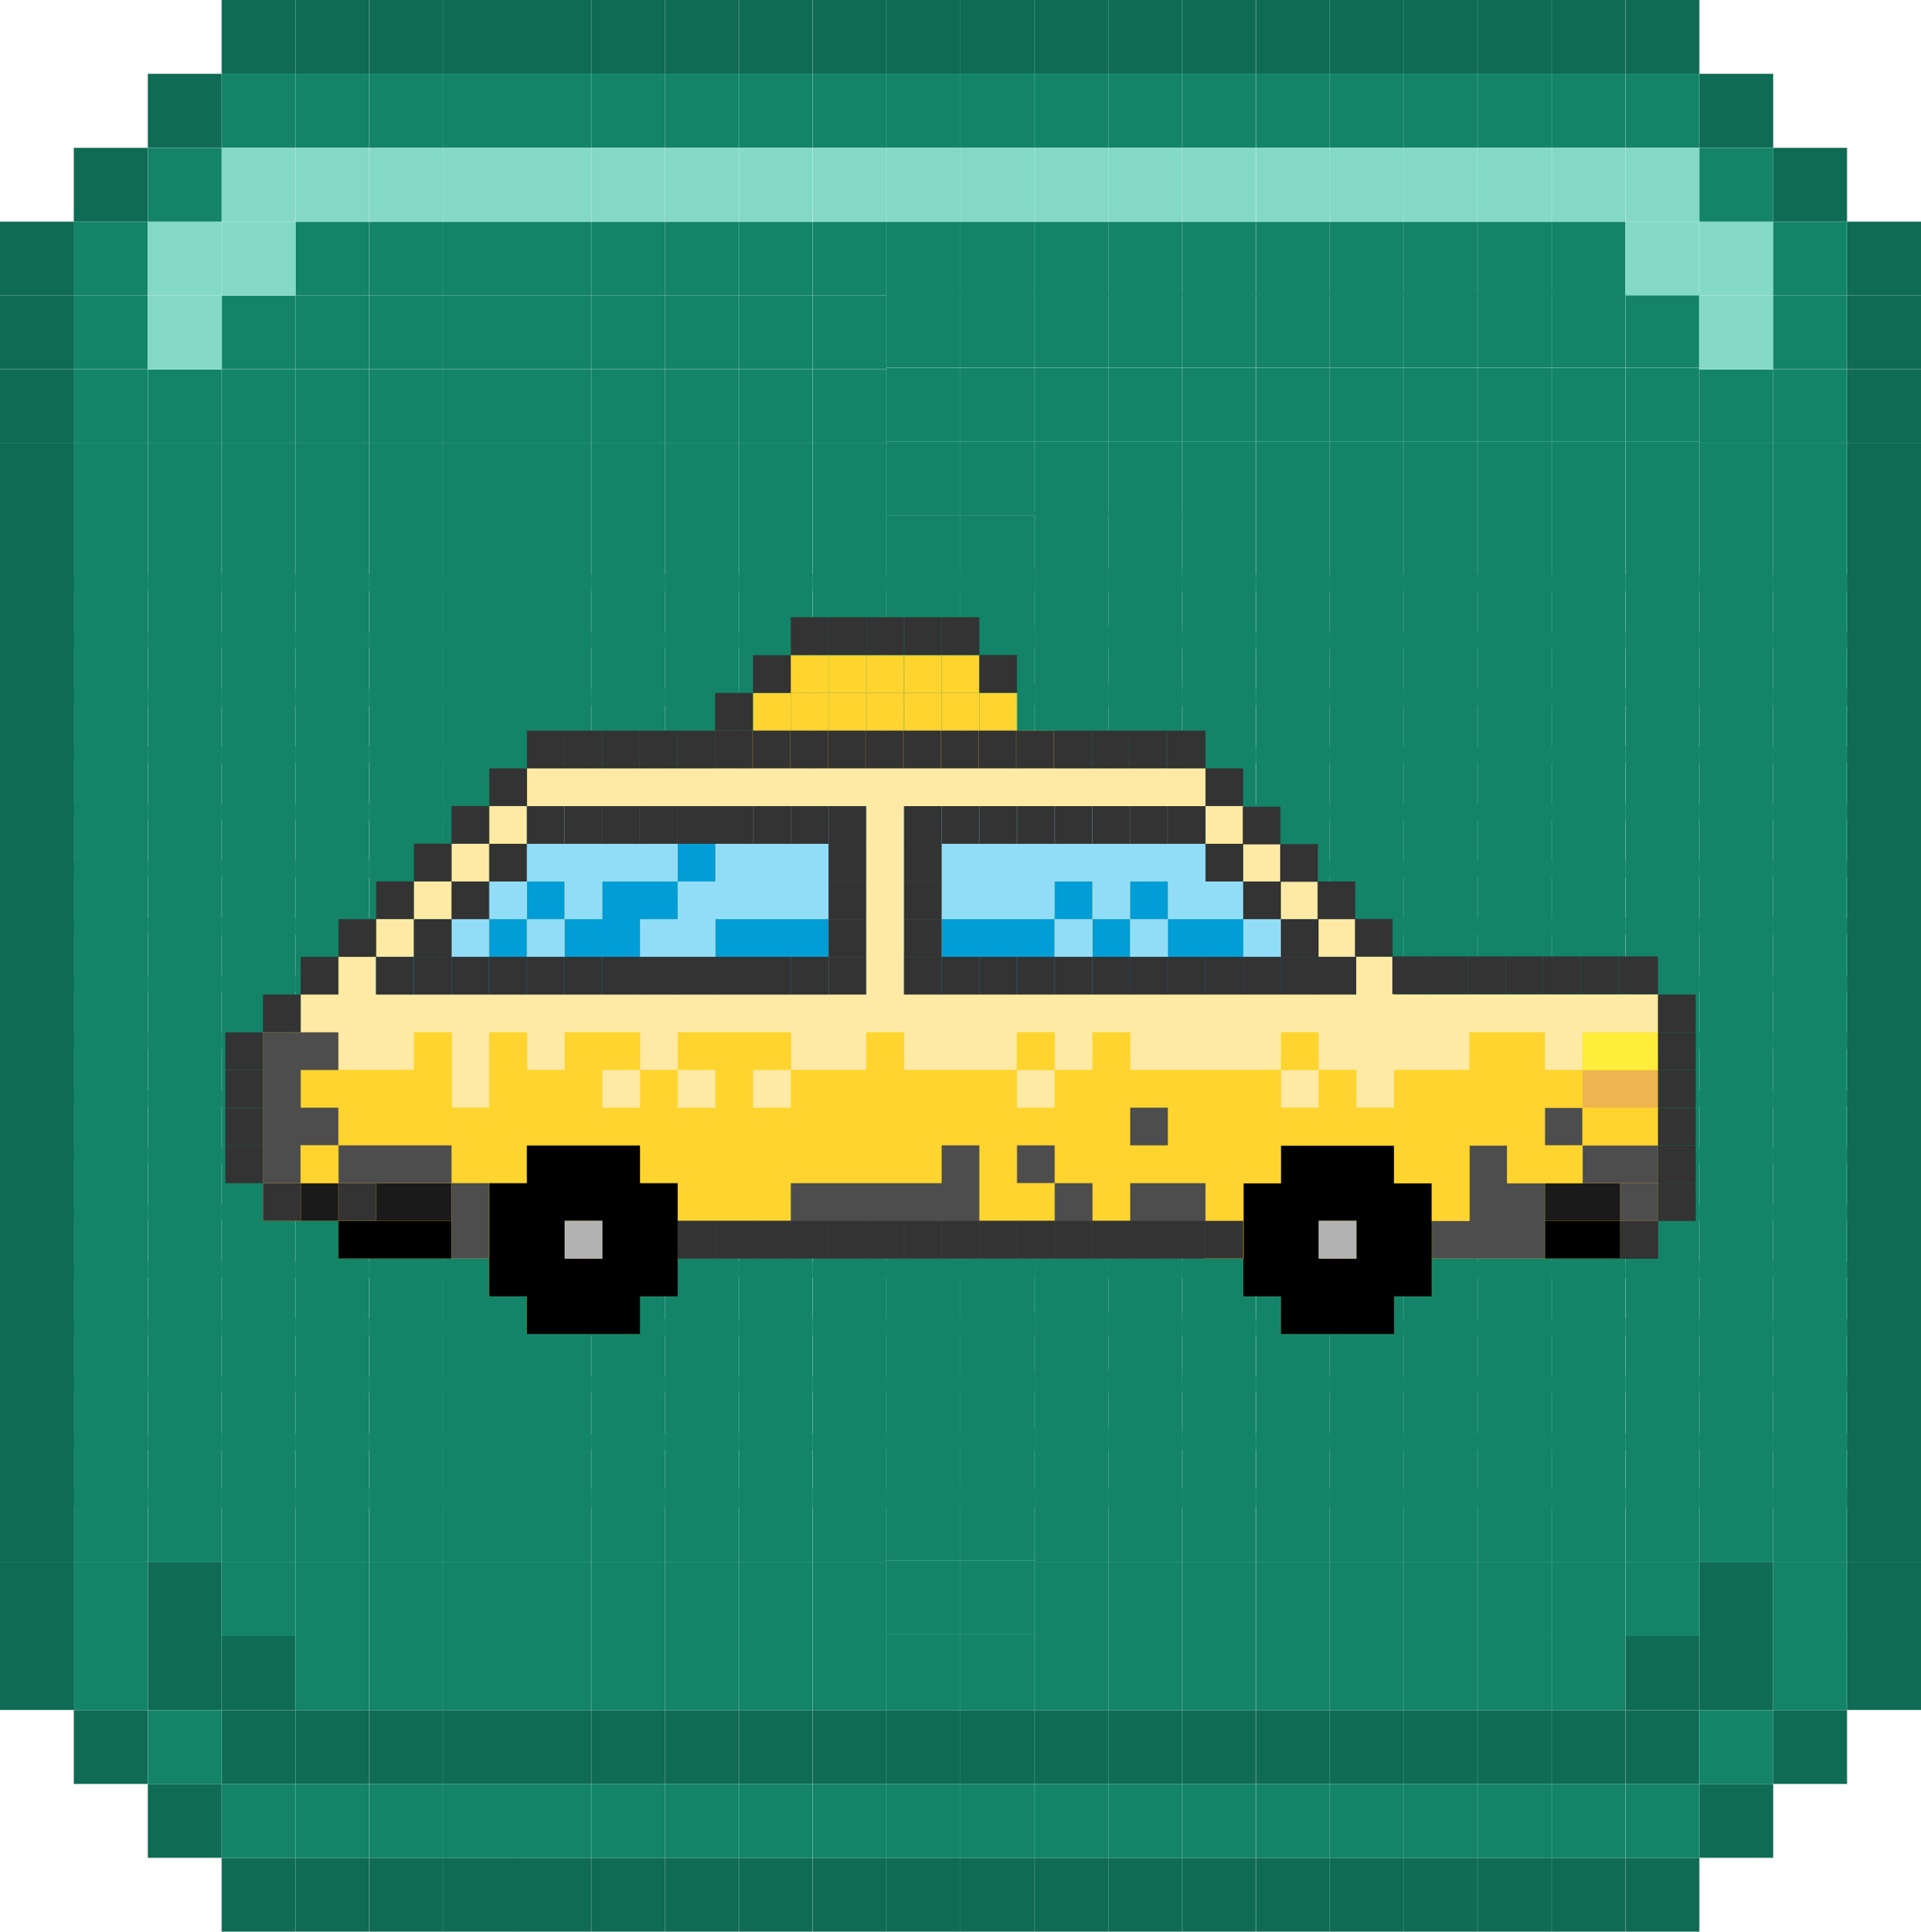 <?xml version="1.0" encoding="UTF-8"?><svg id="Capa_1" xmlns="http://www.w3.org/2000/svg" viewBox="0 0 140.23 141"><defs><style>.cls-1{fill:#eeb44f;}.cls-2{fill:#ffed3b;}.cls-3{fill:#ffeaa5;}.cls-4{fill:#ffd42f;}.cls-5{fill:#009dd6;}.cls-6{fill:#91ddf8;}.cls-7{fill:#84d9c6;}.cls-8{fill:#b3b3b3;}.cls-9{fill:#333;}.cls-10{fill:#0f6b54;}.cls-11{fill:#138468;}.cls-12{fill:#1a1a1a;}.cls-13{fill:#4d4d4d;}</style></defs><rect class="cls-10" x="118.66" y="124.82" width="5.39" height="5.39"/><rect class="cls-10" x="124.05" y="119.42" width="5.39" height="5.39"/><rect class="cls-10" x="113.26" y="124.82" width="5.39" height="5.39"/><rect class="cls-10" x="107.87" y="124.82" width="5.39" height="5.39"/><rect class="cls-10" x="102.47" y="124.82" width="5.39" height="5.39"/><rect class="cls-10" x="97.08" y="124.82" width="5.39" height="5.39"/><rect class="cls-10" x="91.69" y="124.82" width="5.39" height="5.39"/><rect class="cls-10" x="86.29" y="124.82" width="5.39" height="5.39"/><rect class="cls-10" x="80.9" y="124.82" width="5.39" height="5.39"/><rect class="cls-10" x="75.51" y="124.82" width="5.39" height="5.39"/><rect class="cls-10" x="70.11" y="124.82" width="5.39" height="5.39"/><rect class="cls-10" x="64.72" y="124.82" width="5.39" height="5.39"/><rect class="cls-10" x="59.33" y="124.82" width="5.39" height="5.39"/><rect class="cls-10" x="53.93" y="124.82" width="5.39" height="5.39"/><rect class="cls-10" x="48.54" y="124.82" width="5.39" height="5.39"/><rect class="cls-10" x="43.15" y="124.82" width="5.39" height="5.39"/><rect class="cls-10" x="37.75" y="124.82" width="5.39" height="5.39"/><rect class="cls-10" x="32.36" y="124.82" width="5.39" height="5.39"/><rect class="cls-10" x="26.97" y="124.82" width="5.39" height="5.39"/><rect class="cls-10" x="21.57" y="124.82" width="5.39" height="5.39"/><rect class="cls-10" x="16.18" y="124.82" width="5.39" height="5.39"/><rect class="cls-10" x="118.66" y="119.42" width="5.39" height="5.39"/><rect class="cls-10" x="16.18" y="119.42" width="5.39" height="5.39"/><rect class="cls-10" x="10.79" y="119.42" width="5.39" height="5.39"/><rect class="cls-10" x="124.05" y="114.03" width="5.39" height="5.39"/><rect class="cls-10" x="10.79" y="114.03" width="5.39" height="5.39"/><rect class="cls-11" x="113.26" y="119.42" width="5.39" height="5.39"/><rect class="cls-11" x="107.87" y="119.42" width="5.39" height="5.39"/><rect class="cls-11" x="102.47" y="119.42" width="5.39" height="5.39"/><rect class="cls-11" x="97.08" y="119.42" width="5.39" height="5.39"/><rect class="cls-11" x="91.69" y="119.42" width="5.39" height="5.39"/><rect class="cls-11" x="86.29" y="119.42" width="5.39" height="5.39"/><rect class="cls-11" x="80.9" y="119.42" width="5.39" height="5.39"/><rect class="cls-11" x="75.51" y="119.42" width="5.39" height="5.39"/><rect class="cls-11" x="70.11" y="119.3" width="5.39" height="5.51"/><rect class="cls-11" x="64.72" y="119.3" width="5.39" height="5.51"/><rect class="cls-11" x="59.33" y="119.42" width="5.39" height="5.39"/><rect class="cls-11" x="53.93" y="119.42" width="5.39" height="5.39"/><rect class="cls-11" x="48.54" y="119.42" width="5.39" height="5.39"/><rect class="cls-11" x="43.15" y="119.42" width="5.39" height="5.39"/><rect class="cls-11" x="37.75" y="119.42" width="5.39" height="5.39"/><rect class="cls-11" x="32.36" y="119.42" width="5.39" height="5.39"/><rect class="cls-11" x="26.97" y="119.42" width="5.39" height="5.39"/><rect class="cls-11" x="21.57" y="119.42" width="5.39" height="5.39"/><rect class="cls-11" x="118.66" y="114.03" width="5.39" height="5.39"/><rect class="cls-11" x="113.26" y="114.03" width="5.39" height="5.39"/><rect class="cls-11" x="107.87" y="114.03" width="5.39" height="5.39"/><rect class="cls-11" x="102.47" y="114.03" width="5.39" height="5.39"/><rect class="cls-11" x="97.08" y="114.03" width="5.39" height="5.39"/><rect class="cls-11" x="91.69" y="114.03" width="5.39" height="5.39"/><rect class="cls-11" x="86.29" y="114.03" width="5.39" height="5.39"/><rect class="cls-11" x="80.9" y="114.03" width="5.39" height="5.39"/><rect class="cls-11" x="75.51" y="114.03" width="5.39" height="5.39"/><rect class="cls-11" x="70.11" y="113.91" width="5.39" height="5.39"/><rect class="cls-11" x="64.72" y="113.91" width="5.39" height="5.39"/><rect class="cls-11" x="59.33" y="114.03" width="5.39" height="5.39"/><rect class="cls-11" x="53.93" y="114.03" width="5.39" height="5.39"/><rect class="cls-11" x="48.54" y="114.03" width="5.39" height="5.39"/><rect class="cls-11" x="43.15" y="114.03" width="5.39" height="5.39"/><rect class="cls-11" x="37.75" y="114.03" width="5.39" height="5.39"/><rect class="cls-11" x="32.36" y="114.03" width="5.39" height="5.39"/><rect class="cls-11" x="26.97" y="114.03" width="5.39" height="5.39"/><rect class="cls-11" x="21.57" y="114.03" width="5.39" height="5.39"/><rect class="cls-11" x="16.18" y="114.03" width="5.39" height="5.39"/><rect class="cls-11" x="124.05" y="108.64" width="5.39" height="5.39"/><rect class="cls-11" x="118.66" y="108.64" width="5.39" height="5.39"/><rect class="cls-11" x="113.26" y="108.64" width="5.39" height="5.39"/><rect class="cls-11" x="107.87" y="108.64" width="5.39" height="5.39"/><rect class="cls-11" x="102.47" y="108.64" width="5.39" height="5.39"/><rect class="cls-11" x="97.08" y="108.64" width="5.39" height="5.39"/><rect class="cls-11" x="91.69" y="108.64" width="5.39" height="5.39"/><rect class="cls-11" x="86.29" y="108.64" width="5.39" height="5.39"/><rect class="cls-11" x="80.9" y="108.64" width="5.39" height="5.39"/><rect class="cls-11" x="75.51" y="108.64" width="5.39" height="5.39"/><rect class="cls-11" x="70.11" y="108.52" width="5.39" height="5.39"/><rect class="cls-11" x="64.72" y="108.52" width="5.39" height="5.39"/><rect class="cls-11" x="59.33" y="108.64" width="5.39" height="5.39"/><rect class="cls-11" x="53.93" y="108.64" width="5.39" height="5.39"/><rect class="cls-11" x="48.54" y="108.64" width="5.39" height="5.39"/><rect class="cls-11" x="43.15" y="108.64" width="5.39" height="5.39"/><rect class="cls-11" x="37.75" y="108.64" width="5.39" height="5.39"/><rect class="cls-11" x="32.36" y="108.64" width="5.39" height="5.39"/><rect class="cls-11" x="26.97" y="108.64" width="5.39" height="5.39"/><rect class="cls-11" x="21.57" y="108.64" width="5.39" height="5.39"/><rect class="cls-11" x="16.18" y="108.64" width="5.39" height="5.39"/><rect class="cls-11" x="10.79" y="108.64" width="5.39" height="5.39"/><rect class="cls-11" x="124.05" y="37.75" width="5.39" height="5.39"/><rect class="cls-11" x="118.66" y="37.75" width="5.39" height="5.39"/><rect class="cls-11" x="113.26" y="37.75" width="5.39" height="5.39"/><rect class="cls-11" x="107.87" y="37.75" width="5.39" height="5.39"/><rect class="cls-11" x="102.47" y="37.75" width="5.39" height="5.39"/><rect class="cls-11" x="97.08" y="37.75" width="5.39" height="5.39"/><rect class="cls-11" x="91.69" y="37.75" width="5.39" height="5.39"/><rect class="cls-11" x="86.29" y="37.75" width="5.39" height="5.39"/><rect class="cls-11" x="80.9" y="37.31" width="5.39" height="5.84"/><rect class="cls-11" x="75.51" y="37.31" width="5.39" height="5.84"/><rect class="cls-11" x="70.11" y="37.63" width="5.39" height="5.39"/><rect class="cls-11" x="64.72" y="37.63" width="5.39" height="5.39"/><rect class="cls-11" x="59.33" y="37.75" width="5.39" height="5.39"/><rect class="cls-11" x="53.93" y="37.75" width="5.39" height="5.39"/><rect class="cls-11" x="48.54" y="37.75" width="5.39" height="5.39"/><rect class="cls-11" x="43.15" y="37.75" width="5.39" height="5.39"/><rect class="cls-11" x="37.75" y="37.75" width="5.39" height="5.39"/><rect class="cls-11" x="32.36" y="37.75" width="5.39" height="5.39"/><rect class="cls-11" x="26.97" y="37.75" width="5.39" height="5.39"/><rect class="cls-11" x="21.57" y="37.75" width="5.39" height="5.39"/><rect class="cls-11" x="16.18" y="37.75" width="5.39" height="5.39"/><rect class="cls-11" x="10.79" y="37.75" width="5.39" height="5.39"/><rect class="cls-11" x="124.05" y="32.36" width="5.39" height="5.39"/><rect class="cls-11" x="118.66" y="32.24" width="5.39" height="5.51"/><rect class="cls-11" x="113.26" y="32.24" width="5.39" height="5.51"/><rect class="cls-11" x="107.87" y="32.24" width="5.39" height="5.51"/><rect class="cls-11" x="102.47" y="32.24" width="5.39" height="5.51"/><rect class="cls-11" x="97.08" y="32.24" width="5.39" height="5.51"/><rect class="cls-11" x="91.69" y="32.24" width="5.39" height="5.51"/><rect class="cls-11" x="86.29" y="32.24" width="5.39" height="5.51"/><rect class="cls-11" x="80.9" y="32.24" width="5.39" height="5.39"/><rect class="cls-11" x="75.51" y="32.24" width="5.39" height="5.39"/><rect class="cls-11" x="70.11" y="32.24" width="5.39" height="5.39"/><rect class="cls-11" x="64.72" y="32.24" width="5.39" height="5.39"/><rect class="cls-11" x="59.33" y="32.36" width="5.39" height="5.39"/><rect class="cls-11" x="53.93" y="32.36" width="5.39" height="5.39"/><rect class="cls-11" x="48.54" y="32.36" width="5.39" height="5.39"/><rect class="cls-11" x="43.15" y="32.36" width="5.39" height="5.39"/><rect class="cls-11" x="37.75" y="32.36" width="5.39" height="5.39"/><rect class="cls-11" x="32.36" y="32.36" width="5.39" height="5.39"/><rect class="cls-11" x="26.97" y="32.36" width="5.39" height="5.39"/><rect class="cls-11" x="21.57" y="32.36" width="5.39" height="5.39"/><rect class="cls-11" x="16.18" y="32.36" width="5.39" height="5.39"/><rect class="cls-11" x="10.79" y="32.36" width="5.39" height="5.39"/><rect class="cls-11" x="124.05" y="26.97" width="5.39" height="5.39"/><rect class="cls-11" x="118.66" y="26.85" width="5.39" height="5.39"/><rect class="cls-11" x="113.26" y="26.85" width="5.39" height="5.39"/><rect class="cls-11" x="107.87" y="26.85" width="5.39" height="5.39"/><rect class="cls-11" x="102.47" y="26.85" width="5.39" height="5.39"/><rect class="cls-11" x="97.08" y="26.85" width="5.39" height="5.39"/><rect class="cls-11" x="91.69" y="26.85" width="5.39" height="5.39"/><rect class="cls-11" x="86.29" y="26.85" width="5.39" height="5.39"/><rect class="cls-11" x="80.9" y="26.85" width="5.39" height="5.39"/><rect class="cls-11" x="75.51" y="26.85" width="5.39" height="5.39"/><rect class="cls-11" x="70.11" y="26.85" width="5.39" height="5.39"/><rect class="cls-11" x="64.72" y="26.85" width="5.39" height="5.39"/><rect class="cls-11" x="59.33" y="26.97" width="5.39" height="5.39"/><rect class="cls-11" x="53.93" y="26.97" width="5.39" height="5.39"/><rect class="cls-11" x="48.54" y="26.97" width="5.39" height="5.39"/><rect class="cls-11" x="43.15" y="26.97" width="5.39" height="5.39"/><rect class="cls-11" x="37.75" y="26.97" width="5.39" height="5.39"/><rect class="cls-11" x="32.36" y="26.97" width="5.39" height="5.39"/><rect class="cls-11" x="26.97" y="26.97" width="5.39" height="5.39"/><rect class="cls-11" x="21.57" y="26.97" width="5.39" height="5.39"/><rect class="cls-11" x="16.18" y="26.97" width="5.39" height="5.39"/><rect class="cls-11" x="10.79" y="26.97" width="5.39" height="5.39"/><rect class="cls-11" x="118.66" y="21.45" width="5.39" height="5.39"/><rect class="cls-11" x="113.26" y="21.45" width="5.39" height="5.39"/><rect class="cls-11" x="107.87" y="21.45" width="5.39" height="5.39"/><rect class="cls-11" x="102.47" y="21.45" width="5.39" height="5.39"/><rect class="cls-11" x="97.08" y="21.45" width="5.39" height="5.39"/><rect class="cls-11" x="91.69" y="21.45" width="5.39" height="5.39"/><rect class="cls-11" x="86.29" y="21.45" width="5.39" height="5.39"/><rect class="cls-11" x="80.9" y="21.45" width="5.39" height="5.39"/><rect class="cls-11" x="75.51" y="21.45" width="5.39" height="5.39"/><rect class="cls-11" x="70.11" y="21.45" width="5.39" height="5.39"/><rect class="cls-11" x="64.72" y="21.45" width="5.39" height="5.39"/><rect class="cls-11" x="59.33" y="21.57" width="5.39" height="5.39"/><rect class="cls-11" x="53.93" y="21.57" width="5.39" height="5.39"/><rect class="cls-11" x="48.54" y="21.57" width="5.39" height="5.39"/><rect class="cls-11" x="43.15" y="21.57" width="5.39" height="5.39"/><rect class="cls-11" x="37.75" y="21.57" width="5.39" height="5.39"/><rect class="cls-11" x="32.36" y="21.57" width="5.39" height="5.39"/><rect class="cls-11" x="26.97" y="21.57" width="5.39" height="5.39"/><rect class="cls-11" x="21.57" y="21.57" width="5.39" height="5.39"/><rect class="cls-11" x="16.18" y="21.57" width="5.39" height="5.39"/><rect class="cls-11" x="113.26" y="16.18" width="5.39" height="5.39"/><rect class="cls-11" x="107.87" y="16.18" width="5.39" height="5.39"/><rect class="cls-11" x="102.47" y="16.18" width="5.39" height="5.39"/><rect class="cls-11" x="97.08" y="16.18" width="5.39" height="5.39"/><rect class="cls-11" x="91.69" y="16.18" width="5.39" height="5.39"/><rect class="cls-11" x="86.29" y="16.18" width="5.39" height="5.39"/><rect class="cls-11" x="80.9" y="16.18" width="5.39" height="5.39"/><rect class="cls-11" x="75.51" y="16.18" width="5.39" height="5.39"/><rect class="cls-11" x="70.11" y="16.18" width="5.39" height="5.39"/><rect class="cls-11" x="64.72" y="16.18" width="5.39" height="5.39"/><rect class="cls-11" x="59.33" y="16.18" width="5.39" height="5.39"/><rect class="cls-11" x="53.93" y="16.18" width="5.39" height="5.39"/><rect class="cls-11" x="48.54" y="16.18" width="5.39" height="5.39"/><rect class="cls-11" x="43.15" y="16.18" width="5.39" height="5.39"/><rect class="cls-11" x="37.75" y="16.18" width="5.39" height="5.39"/><rect class="cls-11" x="32.36" y="16.18" width="5.39" height="5.39"/><rect class="cls-11" x="26.97" y="16.18" width="5.39" height="5.39"/><rect class="cls-11" x="21.57" y="16.18" width="5.39" height="5.39"/><rect class="cls-7" x="124.05" y="21.57" width="5.39" height="5.39"/><rect class="cls-7" x="10.79" y="21.57" width="5.39" height="5.39"/><rect class="cls-7" x="124.05" y="16.18" width="5.39" height="5.39"/><rect class="cls-7" x="118.66" y="16.18" width="5.39" height="5.39"/><rect class="cls-7" x="16.18" y="16.18" width="5.39" height="5.39"/><rect class="cls-7" x="10.79" y="16.18" width="5.39" height="5.39"/><rect class="cls-7" x="118.66" y="10.79" width="5.39" height="5.39"/><rect class="cls-7" x="113.26" y="10.79" width="5.39" height="5.39"/><rect class="cls-7" x="107.87" y="10.79" width="5.39" height="5.39"/><rect class="cls-7" x="102.47" y="10.79" width="5.39" height="5.39"/><rect class="cls-7" x="97.08" y="10.79" width="5.39" height="5.39"/><rect class="cls-7" x="91.69" y="10.79" width="5.39" height="5.39"/><rect class="cls-7" x="86.29" y="10.79" width="5.39" height="5.39"/><rect class="cls-7" x="80.9" y="10.79" width="5.39" height="5.39"/><rect class="cls-7" x="75.51" y="10.79" width="5.39" height="5.39"/><rect class="cls-7" x="70.11" y="10.79" width="5.39" height="5.39"/><rect class="cls-7" x="64.72" y="10.79" width="5.39" height="5.39"/><rect class="cls-7" x="59.33" y="10.79" width="5.39" height="5.39"/><rect class="cls-7" x="53.93" y="10.79" width="5.39" height="5.39"/><rect class="cls-7" x="48.54" y="10.79" width="5.39" height="5.39"/><rect class="cls-7" x="43.15" y="10.79" width="5.39" height="5.39"/><rect class="cls-7" x="37.75" y="10.79" width="5.39" height="5.39"/><rect class="cls-7" x="32.36" y="10.79" width="5.39" height="5.39"/><rect class="cls-7" x="26.97" y="10.79" width="5.39" height="5.39"/><rect class="cls-7" x="21.57" y="10.79" width="5.39" height="5.39"/><rect class="cls-7" x="16.18" y="10.79" width="5.39" height="5.39"/><rect class="cls-11" x="118.66" y="130.21" width="5.39" height="5.39"/><rect class="cls-11" x="113.26" y="130.21" width="5.39" height="5.39"/><rect class="cls-11" x="107.87" y="130.21" width="5.39" height="5.39"/><rect class="cls-11" x="102.47" y="130.21" width="5.39" height="5.39"/><rect class="cls-11" x="97.08" y="130.21" width="5.39" height="5.39"/><rect class="cls-11" x="91.69" y="130.21" width="5.39" height="5.39"/><rect class="cls-11" x="86.29" y="130.21" width="5.39" height="5.39"/><rect class="cls-11" x="80.9" y="130.21" width="5.39" height="5.39"/><rect class="cls-11" x="75.51" y="130.21" width="5.39" height="5.39"/><rect class="cls-11" x="70.11" y="130.21" width="5.39" height="5.39"/><rect class="cls-11" x="64.72" y="130.21" width="5.39" height="5.39"/><rect class="cls-11" x="59.33" y="130.21" width="5.39" height="5.39"/><rect class="cls-11" x="53.93" y="130.21" width="5.39" height="5.39"/><rect class="cls-11" x="48.54" y="130.21" width="5.39" height="5.39"/><rect class="cls-11" x="43.15" y="130.21" width="5.39" height="5.39"/><rect class="cls-11" x="37.75" y="130.21" width="5.39" height="5.39"/><rect class="cls-11" x="32.36" y="130.21" width="5.39" height="5.39"/><rect class="cls-11" x="26.97" y="130.21" width="5.39" height="5.39"/><rect class="cls-11" x="21.57" y="130.21" width="5.39" height="5.39"/><rect class="cls-11" x="16.18" y="130.21" width="5.39" height="5.39"/><rect class="cls-11" x="124.05" y="124.82" width="5.39" height="5.39"/><rect class="cls-11" x="10.79" y="124.82" width="5.39" height="5.39"/><rect class="cls-11" x="129.44" y="119.42" width="5.39" height="5.39"/><rect class="cls-11" x="5.39" y="119.42" width="5.39" height="5.39"/><rect class="cls-11" x="129.44" y="114.03" width="5.39" height="5.39"/><rect class="cls-11" x="5.39" y="114.03" width="5.39" height="5.39"/><rect class="cls-11" x="129.44" y="108.64" width="5.39" height="5.39"/><rect class="cls-11" x="5.39" y="108.64" width="5.39" height="5.39"/><rect class="cls-11" x="129.44" y="37.75" width="5.39" height="5.39"/><rect class="cls-11" x="5.39" y="37.75" width="5.39" height="5.39"/><rect class="cls-11" x="129.44" y="32.36" width="5.39" height="5.39"/><rect class="cls-11" x="5.39" y="32.36" width="5.39" height="5.39"/><rect class="cls-11" x="129.44" y="26.97" width="5.39" height="5.39"/><rect class="cls-11" x="5.39" y="26.97" width="5.39" height="5.39"/><rect class="cls-11" x="129.44" y="21.57" width="5.39" height="5.39"/><rect class="cls-11" x="5.39" y="21.57" width="5.39" height="5.39"/><rect class="cls-11" x="129.44" y="16.18" width="5.39" height="5.39"/><rect class="cls-11" x="5.39" y="16.18" width="5.39" height="5.39"/><rect class="cls-11" x="124.05" y="10.79" width="5.39" height="5.39"/><rect class="cls-11" x="10.79" y="10.79" width="5.39" height="5.39"/><rect class="cls-11" x="118.66" y="5.39" width="5.39" height="5.39"/><rect class="cls-11" x="113.26" y="5.39" width="5.39" height="5.39"/><rect class="cls-11" x="107.87" y="5.39" width="5.39" height="5.39"/><rect class="cls-11" x="102.47" y="5.39" width="5.39" height="5.39"/><rect class="cls-11" x="97.08" y="5.39" width="5.39" height="5.39"/><rect class="cls-11" x="91.69" y="5.39" width="5.39" height="5.39"/><rect class="cls-11" x="86.29" y="5.39" width="5.39" height="5.39"/><rect class="cls-11" x="80.9" y="5.39" width="5.39" height="5.39"/><rect class="cls-11" x="75.51" y="5.39" width="5.39" height="5.39"/><rect class="cls-11" x="70.11" y="5.39" width="5.39" height="5.39"/><rect class="cls-11" x="64.72" y="5.39" width="5.39" height="5.39"/><rect class="cls-11" x="59.33" y="5.39" width="5.39" height="5.39"/><rect class="cls-11" x="53.93" y="5.39" width="5.39" height="5.39"/><rect class="cls-11" x="48.54" y="5.39" width="5.39" height="5.39"/><rect class="cls-11" x="43.15" y="5.39" width="5.39" height="5.39"/><rect class="cls-11" x="37.75" y="5.39" width="5.39" height="5.39"/><rect class="cls-11" x="32.36" y="5.39" width="5.39" height="5.39"/><rect class="cls-11" x="26.97" y="5.39" width="5.39" height="5.39"/><rect class="cls-11" x="21.57" y="5.39" width="5.39" height="5.39"/><rect class="cls-11" x="16.18" y="5.39" width="5.39" height="5.39"/><rect class="cls-10" x="118.66" y="135.6" width="5.39" height="5.39"/><rect class="cls-10" x="113.26" y="135.6" width="5.39" height="5.39"/><rect class="cls-10" x="107.87" y="135.6" width="5.39" height="5.39"/><rect class="cls-10" x="102.47" y="135.6" width="5.39" height="5.39"/><rect class="cls-10" x="97.08" y="135.6" width="5.39" height="5.39"/><rect class="cls-10" x="91.69" y="135.6" width="5.39" height="5.39"/><rect class="cls-10" x="86.29" y="135.6" width="5.39" height="5.39"/><rect class="cls-10" x="80.9" y="135.6" width="5.39" height="5.39"/><rect class="cls-10" x="75.51" y="135.6" width="5.39" height="5.39"/><rect class="cls-10" x="70.11" y="135.6" width="5.39" height="5.39"/><rect class="cls-10" x="64.72" y="135.6" width="5.39" height="5.39"/><rect class="cls-10" x="59.33" y="135.6" width="5.39" height="5.39"/><rect class="cls-10" x="53.93" y="135.6" width="5.39" height="5.39"/><rect class="cls-10" x="48.54" y="135.6" width="5.39" height="5.39"/><rect class="cls-10" x="43.15" y="135.6" width="5.39" height="5.39"/><rect class="cls-10" x="37.75" y="135.6" width="5.39" height="5.39"/><rect class="cls-10" x="32.36" y="135.6" width="5.39" height="5.39"/><rect class="cls-10" x="26.97" y="135.6" width="5.39" height="5.39"/><rect class="cls-10" x="21.57" y="135.6" width="5.39" height="5.39"/><rect class="cls-10" x="16.18" y="135.6" width="5.39" height="5.39"/><rect class="cls-10" x="124.05" y="130.21" width="5.39" height="5.39"/><rect class="cls-10" x="10.79" y="130.21" width="5.39" height="5.39"/><rect class="cls-10" x="129.44" y="124.82" width="5.39" height="5.39"/><rect class="cls-10" x="5.39" y="124.82" width="5.39" height="5.39"/><rect class="cls-10" x="134.84" y="119.42" width="5.39" height="5.39"/><rect class="cls-10" y="119.42" width="5.39" height="5.39"/><rect class="cls-10" x="134.84" y="114.03" width="5.39" height="5.39"/><rect class="cls-10" y="114.03" width="5.39" height="5.39"/><rect class="cls-10" x="134.84" y="108.64" width="5.39" height="5.39"/><rect class="cls-10" y="108.64" width="5.39" height="5.39"/><rect class="cls-10" x="134.84" y="37.75" width="5.39" height="5.39"/><rect class="cls-10" y="37.75" width="5.39" height="5.39"/><rect class="cls-11" x="124.05" y="41.93" width="5.39" height="5.39"/><rect class="cls-11" x="118.66" y="41.93" width="5.39" height="5.39"/><rect class="cls-11" x="113.26" y="41.93" width="5.39" height="5.39"/><rect class="cls-11" x="107.87" y="41.93" width="5.39" height="5.39"/><rect class="cls-11" x="102.47" y="41.93" width="5.39" height="5.39"/><rect class="cls-11" x="97.08" y="41.93" width="5.39" height="5.39"/><rect class="cls-11" x="91.69" y="41.93" width="5.39" height="5.39"/><rect class="cls-11" x="86.29" y="41.93" width="5.39" height="5.39"/><rect class="cls-11" x="80.9" y="41.49" width="5.39" height="5.84"/><rect class="cls-11" x="75.51" y="41.49" width="5.39" height="5.84"/><rect class="cls-11" x="70.11" y="41.81" width="5.39" height="5.39"/><rect class="cls-11" x="64.72" y="41.81" width="5.39" height="5.39"/><rect class="cls-11" x="59.33" y="41.93" width="5.39" height="5.39"/><rect class="cls-11" x="53.93" y="41.93" width="5.39" height="5.39"/><rect class="cls-11" x="48.54" y="41.93" width="5.39" height="5.39"/><rect class="cls-11" x="43.15" y="41.93" width="5.39" height="5.39"/><rect class="cls-11" x="37.75" y="41.93" width="5.39" height="5.39"/><rect class="cls-11" x="32.36" y="41.93" width="5.39" height="5.39"/><rect class="cls-11" x="26.97" y="41.93" width="5.39" height="5.39"/><rect class="cls-11" x="21.57" y="41.93" width="5.39" height="5.39"/><rect class="cls-11" x="16.18" y="41.93" width="5.39" height="5.39"/><rect class="cls-11" x="10.79" y="41.93" width="5.39" height="5.39"/><rect class="cls-11" x="129.44" y="41.93" width="5.39" height="5.39"/><rect class="cls-11" x="5.39" y="41.93" width="5.39" height="5.39"/><rect class="cls-10" x="134.84" y="41.93" width="5.39" height="5.39"/><rect class="cls-10" y="41.93" width="5.39" height="5.39"/><rect class="cls-11" x="124.05" y="46.11" width="5.39" height="5.39"/><rect class="cls-11" x="118.66" y="46.11" width="5.39" height="5.39"/><rect class="cls-11" x="113.26" y="46.11" width="5.39" height="5.39"/><rect class="cls-11" x="107.87" y="46.11" width="5.39" height="5.39"/><rect class="cls-11" x="102.47" y="46.11" width="5.39" height="5.39"/><rect class="cls-11" x="97.08" y="46.11" width="5.39" height="5.39"/><rect class="cls-11" x="91.69" y="46.11" width="5.39" height="5.39"/><rect class="cls-11" x="86.29" y="46.11" width="5.39" height="5.39"/><rect class="cls-11" x="80.9" y="45.66" width="5.39" height="5.84"/><rect class="cls-11" x="75.51" y="45.66" width="5.39" height="5.84"/><rect class="cls-11" x="70.11" y="45.99" width="5.39" height="5.39"/><rect class="cls-11" x="64.72" y="45.99" width="5.39" height="5.39"/><rect class="cls-11" x="59.33" y="46.11" width="5.39" height="5.39"/><rect class="cls-11" x="53.93" y="46.11" width="5.39" height="5.39"/><rect class="cls-11" x="48.54" y="46.11" width="5.39" height="5.39"/><rect class="cls-11" x="43.15" y="46.11" width="5.39" height="5.39"/><rect class="cls-11" x="37.75" y="46.11" width="5.39" height="5.39"/><rect class="cls-11" x="32.36" y="46.11" width="5.39" height="5.39"/><rect class="cls-11" x="26.97" y="46.11" width="5.39" height="5.39"/><rect class="cls-11" x="21.57" y="46.11" width="5.39" height="5.39"/><rect class="cls-11" x="16.18" y="46.11" width="5.39" height="5.39"/><rect class="cls-11" x="10.79" y="46.11" width="5.39" height="5.39"/><rect class="cls-11" x="129.44" y="46.11" width="5.39" height="5.39"/><rect class="cls-11" x="5.39" y="46.11" width="5.39" height="5.39"/><rect class="cls-10" x="134.84" y="46.11" width="5.39" height="5.39"/><rect class="cls-10" y="46.11" width="5.39" height="5.39"/><rect class="cls-11" x="124.05" y="50.29" width="5.39" height="5.39"/><rect class="cls-11" x="118.66" y="50.29" width="5.39" height="5.39"/><rect class="cls-11" x="113.26" y="50.29" width="5.39" height="5.39"/><rect class="cls-11" x="107.87" y="50.29" width="5.39" height="5.39"/><rect class="cls-11" x="102.47" y="50.29" width="5.39" height="5.39"/><rect class="cls-11" x="97.08" y="50.29" width="5.39" height="5.39"/><rect class="cls-11" x="91.69" y="50.29" width="5.39" height="5.39"/><rect class="cls-11" x="86.29" y="50.29" width="5.39" height="5.39"/><rect class="cls-11" x="80.9" y="49.84" width="5.39" height="5.84"/><rect class="cls-11" x="75.51" y="49.84" width="5.39" height="5.84"/><rect class="cls-11" x="70.11" y="50.17" width="5.39" height="5.39"/><rect class="cls-11" x="64.72" y="50.17" width="5.39" height="5.39"/><rect class="cls-11" x="59.33" y="50.29" width="5.39" height="5.39"/><rect class="cls-11" x="53.93" y="50.29" width="5.39" height="5.39"/><rect class="cls-11" x="48.54" y="50.29" width="5.39" height="5.39"/><rect class="cls-11" x="43.15" y="50.29" width="5.39" height="5.39"/><rect class="cls-11" x="37.75" y="50.29" width="5.39" height="5.39"/><rect class="cls-11" x="32.36" y="50.29" width="5.39" height="5.39"/><rect class="cls-11" x="26.97" y="50.29" width="5.39" height="5.39"/><rect class="cls-11" x="21.57" y="50.29" width="5.39" height="5.39"/><rect class="cls-11" x="16.18" y="50.29" width="5.39" height="5.39"/><rect class="cls-11" x="10.79" y="50.29" width="5.39" height="5.39"/><rect class="cls-11" x="129.44" y="50.29" width="5.39" height="5.39"/><rect class="cls-11" x="5.39" y="50.29" width="5.39" height="5.39"/><rect class="cls-10" x="134.84" y="50.29" width="5.39" height="5.39"/><rect class="cls-10" y="50.29" width="5.39" height="5.39"/><rect class="cls-11" x="124.05" y="54.47" width="5.39" height="5.39"/><rect class="cls-11" x="118.66" y="54.47" width="5.39" height="5.39"/><rect class="cls-11" x="113.26" y="54.47" width="5.39" height="5.39"/><rect class="cls-11" x="107.87" y="54.47" width="5.39" height="5.39"/><rect class="cls-11" x="102.47" y="54.47" width="5.39" height="5.39"/><rect class="cls-11" x="97.08" y="54.47" width="5.39" height="5.39"/><rect class="cls-11" x="91.69" y="54.47" width="5.39" height="5.39"/><rect class="cls-11" x="86.29" y="54.47" width="5.39" height="5.39"/><rect class="cls-11" x="80.9" y="54.02" width="5.39" height="5.84"/><rect class="cls-11" x="75.51" y="54.02" width="5.39" height="5.84"/><rect class="cls-11" x="70.11" y="54.35" width="5.39" height="5.39"/><rect class="cls-11" x="64.72" y="54.35" width="5.39" height="5.39"/><rect class="cls-11" x="59.33" y="54.47" width="5.39" height="5.39"/><rect class="cls-11" x="53.93" y="54.47" width="5.39" height="5.39"/><rect class="cls-11" x="48.54" y="54.47" width="5.39" height="5.39"/><rect class="cls-11" x="43.15" y="54.47" width="5.39" height="5.39"/><rect class="cls-11" x="37.75" y="54.47" width="5.39" height="5.39"/><rect class="cls-11" x="32.36" y="54.47" width="5.39" height="5.39"/><rect class="cls-11" x="26.97" y="54.47" width="5.39" height="5.39"/><rect class="cls-11" x="21.57" y="54.47" width="5.39" height="5.39"/><rect class="cls-11" x="16.18" y="54.47" width="5.39" height="5.39"/><rect class="cls-11" x="10.79" y="54.47" width="5.39" height="5.39"/><rect class="cls-11" x="129.44" y="54.47" width="5.39" height="5.39"/><rect class="cls-11" x="5.39" y="54.47" width="5.39" height="5.39"/><rect class="cls-10" x="134.84" y="54.47" width="5.39" height="5.39"/><rect class="cls-10" y="54.47" width="5.39" height="5.39"/><rect class="cls-11" x="124.05" y="58.65" width="5.39" height="5.39"/><rect class="cls-11" x="118.66" y="58.65" width="5.39" height="5.39"/><rect class="cls-11" x="113.26" y="58.65" width="5.39" height="5.39"/><rect class="cls-11" x="107.87" y="58.65" width="5.39" height="5.39"/><rect class="cls-11" x="102.47" y="58.65" width="5.39" height="5.39"/><rect class="cls-11" x="97.08" y="58.65" width="5.39" height="5.39"/><rect class="cls-11" x="91.69" y="58.65" width="5.39" height="5.39"/><rect class="cls-11" x="86.29" y="58.65" width="5.39" height="5.39"/><rect class="cls-11" x="80.9" y="58.2" width="5.39" height="5.84"/><rect class="cls-11" x="75.51" y="58.2" width="5.39" height="5.84"/><rect class="cls-11" x="70.11" y="58.53" width="5.39" height="5.39"/><rect class="cls-11" x="64.72" y="58.53" width="5.39" height="5.39"/><rect class="cls-11" x="59.33" y="58.65" width="5.39" height="5.39"/><rect class="cls-11" x="53.93" y="58.65" width="5.39" height="5.39"/><rect class="cls-11" x="48.54" y="58.65" width="5.39" height="5.39"/><rect class="cls-11" x="43.15" y="58.65" width="5.39" height="5.39"/><rect class="cls-11" x="37.75" y="58.65" width="5.39" height="5.39"/><rect class="cls-11" x="32.36" y="58.65" width="5.39" height="5.39"/><rect class="cls-11" x="26.97" y="58.65" width="5.39" height="5.39"/><rect class="cls-11" x="21.57" y="58.65" width="5.39" height="5.39"/><rect class="cls-11" x="16.18" y="58.65" width="5.39" height="5.39"/><rect class="cls-11" x="10.79" y="58.65" width="5.39" height="5.39"/><rect class="cls-11" x="129.44" y="58.65" width="5.39" height="5.39"/><rect class="cls-11" x="5.39" y="58.65" width="5.39" height="5.39"/><rect class="cls-10" x="134.84" y="58.65" width="5.39" height="5.39"/><rect class="cls-10" y="58.65" width="5.39" height="5.39"/><rect class="cls-11" x="124.05" y="62.83" width="5.39" height="5.39"/><rect class="cls-11" x="118.66" y="62.83" width="5.39" height="5.39"/><rect class="cls-11" x="113.26" y="62.83" width="5.39" height="5.39"/><rect class="cls-11" x="107.87" y="62.83" width="5.39" height="5.39"/><rect class="cls-11" x="102.47" y="62.83" width="5.39" height="5.39"/><rect class="cls-11" x="97.08" y="62.83" width="5.39" height="5.39"/><rect class="cls-11" x="91.69" y="62.83" width="5.39" height="5.39"/><rect class="cls-11" x="86.29" y="62.83" width="5.39" height="5.39"/><rect class="cls-11" x="80.9" y="62.38" width="5.39" height="5.84"/><rect class="cls-11" x="75.51" y="62.38" width="5.39" height="5.84"/><rect class="cls-11" x="70.11" y="62.71" width="5.39" height="5.39"/><rect class="cls-11" x="64.72" y="62.71" width="5.39" height="5.39"/><rect class="cls-11" x="59.33" y="62.83" width="5.39" height="5.39"/><rect class="cls-11" x="53.93" y="62.83" width="5.39" height="5.39"/><rect class="cls-11" x="48.54" y="62.83" width="5.39" height="5.39"/><rect class="cls-11" x="43.15" y="62.83" width="5.39" height="5.39"/><rect class="cls-11" x="37.75" y="62.83" width="5.39" height="5.39"/><rect class="cls-11" x="32.36" y="62.83" width="5.39" height="5.39"/><rect class="cls-11" x="26.97" y="62.83" width="5.39" height="5.39"/><rect class="cls-11" x="21.57" y="62.83" width="5.39" height="5.39"/><rect class="cls-11" x="16.18" y="62.83" width="5.39" height="5.39"/><rect class="cls-11" x="10.79" y="62.83" width="5.39" height="5.39"/><rect class="cls-11" x="129.44" y="62.83" width="5.39" height="5.39"/><rect class="cls-11" x="5.39" y="62.83" width="5.39" height="5.39"/><rect class="cls-10" x="134.84" y="62.83" width="5.39" height="5.39"/><rect class="cls-10" y="62.83" width="5.39" height="5.39"/><rect class="cls-11" x="124.05" y="67.01" width="5.39" height="5.39"/><rect class="cls-11" x="118.66" y="67.01" width="5.39" height="5.39"/><rect class="cls-11" x="113.26" y="67.01" width="5.39" height="5.39"/><rect class="cls-11" x="107.87" y="67.01" width="5.39" height="5.39"/><rect class="cls-11" x="102.47" y="67.01" width="5.39" height="5.39"/><rect class="cls-11" x="97.08" y="67.01" width="5.39" height="5.39"/><rect class="cls-11" x="91.69" y="67.01" width="5.39" height="5.39"/><rect class="cls-11" x="86.29" y="67.01" width="5.39" height="5.39"/><rect class="cls-11" x="80.9" y="66.56" width="5.39" height="5.84"/><rect class="cls-11" x="75.51" y="66.56" width="5.39" height="5.84"/><rect class="cls-11" x="70.11" y="66.89" width="5.39" height="5.39"/><rect class="cls-11" x="64.72" y="66.89" width="5.39" height="5.39"/><rect class="cls-11" x="59.33" y="67.01" width="5.39" height="5.39"/><rect class="cls-11" x="53.93" y="67.01" width="5.39" height="5.39"/><rect class="cls-11" x="48.54" y="67.01" width="5.39" height="5.39"/><rect class="cls-11" x="43.15" y="67.01" width="5.39" height="5.39"/><rect class="cls-11" x="37.75" y="67.01" width="5.39" height="5.39"/><rect class="cls-11" x="32.36" y="67.01" width="5.39" height="5.39"/><rect class="cls-11" x="26.97" y="67.01" width="5.39" height="5.39"/><rect class="cls-11" x="21.57" y="67.01" width="5.39" height="5.39"/><rect class="cls-11" x="16.18" y="67.01" width="5.39" height="5.39"/><rect class="cls-11" x="10.79" y="67.01" width="5.39" height="5.39"/><rect class="cls-11" x="129.44" y="67.01" width="5.39" height="5.39"/><rect class="cls-11" x="5.39" y="67.01" width="5.39" height="5.39"/><rect class="cls-10" x="134.84" y="67.01" width="5.39" height="5.39"/><rect class="cls-10" y="67.01" width="5.39" height="5.39"/><rect class="cls-11" x="124.05" y="71.19" width="5.39" height="5.39"/><rect class="cls-11" x="118.66" y="71.19" width="5.39" height="5.39"/><rect class="cls-11" x="113.26" y="71.19" width="5.39" height="5.39"/><rect class="cls-11" x="107.87" y="71.19" width="5.39" height="5.39"/><rect class="cls-11" x="102.47" y="71.19" width="5.39" height="5.39"/><rect class="cls-11" x="97.08" y="71.19" width="5.39" height="5.39"/><rect class="cls-11" x="91.69" y="71.19" width="5.39" height="5.39"/><rect class="cls-11" x="86.29" y="71.19" width="5.39" height="5.39"/><rect class="cls-11" x="80.9" y="70.74" width="5.39" height="5.84"/><rect class="cls-11" x="75.51" y="70.74" width="5.39" height="5.84"/><rect class="cls-11" x="70.11" y="71.07" width="5.39" height="5.39"/><rect class="cls-11" x="64.72" y="71.07" width="5.39" height="5.39"/><rect class="cls-11" x="59.33" y="71.19" width="5.39" height="5.39"/><rect class="cls-11" x="53.93" y="71.19" width="5.39" height="5.39"/><rect class="cls-11" x="48.54" y="71.19" width="5.39" height="5.39"/><rect class="cls-11" x="43.15" y="71.19" width="5.39" height="5.39"/><rect class="cls-11" x="37.75" y="71.19" width="5.39" height="5.39"/><rect class="cls-11" x="32.36" y="71.19" width="5.39" height="5.39"/><rect class="cls-11" x="26.97" y="71.19" width="5.39" height="5.39"/><rect class="cls-11" x="21.57" y="71.19" width="5.39" height="5.39"/><rect class="cls-11" x="16.18" y="71.19" width="5.39" height="5.39"/><rect class="cls-11" x="10.79" y="71.19" width="5.39" height="5.39"/><rect class="cls-11" x="129.44" y="71.19" width="5.39" height="5.39"/><rect class="cls-11" x="5.39" y="71.19" width="5.39" height="5.39"/><rect class="cls-10" x="134.84" y="71.19" width="5.39" height="5.39"/><rect class="cls-10" y="71.19" width="5.39" height="5.39"/><rect class="cls-11" x="124.05" y="75.37" width="5.39" height="5.39"/><rect class="cls-11" x="118.66" y="75.37" width="5.39" height="5.39"/><rect class="cls-11" x="113.26" y="75.37" width="5.39" height="5.39"/><rect class="cls-11" x="107.87" y="75.37" width="5.39" height="5.39"/><rect class="cls-11" x="102.47" y="75.37" width="5.39" height="5.39"/><rect class="cls-11" x="97.08" y="75.37" width="5.39" height="5.39"/><rect class="cls-11" x="91.69" y="75.37" width="5.39" height="5.39"/><rect class="cls-11" x="86.29" y="75.37" width="5.39" height="5.39"/><rect class="cls-11" x="80.9" y="74.92" width="5.39" height="5.84"/><rect class="cls-11" x="75.51" y="74.92" width="5.39" height="5.84"/><rect class="cls-11" x="70.11" y="75.25" width="5.39" height="5.39"/><rect class="cls-11" x="64.72" y="75.25" width="5.39" height="5.39"/><rect class="cls-11" x="59.33" y="75.37" width="5.39" height="5.39"/><rect class="cls-11" x="53.93" y="75.37" width="5.39" height="5.39"/><rect class="cls-11" x="48.54" y="75.37" width="5.39" height="5.39"/><rect class="cls-11" x="43.15" y="75.37" width="5.39" height="5.39"/><rect class="cls-11" x="37.75" y="75.37" width="5.39" height="5.39"/><rect class="cls-11" x="32.36" y="75.37" width="5.39" height="5.39"/><rect class="cls-11" x="26.97" y="75.37" width="5.39" height="5.39"/><rect class="cls-11" x="21.57" y="75.37" width="5.39" height="5.39"/><rect class="cls-11" x="16.18" y="75.37" width="5.39" height="5.39"/><rect class="cls-11" x="10.79" y="75.37" width="5.39" height="5.39"/><rect class="cls-11" x="129.44" y="75.37" width="5.39" height="5.39"/><rect class="cls-11" x="5.39" y="75.37" width="5.39" height="5.39"/><rect class="cls-10" x="134.84" y="75.37" width="5.39" height="5.39"/><rect class="cls-10" y="75.37" width="5.39" height="5.39"/><rect class="cls-11" x="124.05" y="79.55" width="5.39" height="5.39"/><rect class="cls-11" x="118.66" y="79.55" width="5.39" height="5.39"/><rect class="cls-11" x="113.26" y="79.55" width="5.39" height="5.39"/><rect class="cls-11" x="107.87" y="79.55" width="5.39" height="5.39"/><rect class="cls-11" x="102.47" y="79.55" width="5.39" height="5.39"/><rect class="cls-11" x="97.08" y="79.55" width="5.39" height="5.39"/><rect class="cls-11" x="91.69" y="79.55" width="5.39" height="5.39"/><rect class="cls-11" x="86.29" y="79.55" width="5.39" height="5.39"/><rect class="cls-11" x="80.9" y="79.1" width="5.39" height="5.84"/><rect class="cls-11" x="75.51" y="79.1" width="5.39" height="5.84"/><rect class="cls-11" x="70.11" y="79.43" width="5.39" height="5.39"/><rect class="cls-11" x="64.72" y="79.43" width="5.39" height="5.39"/><rect class="cls-11" x="59.33" y="79.55" width="5.39" height="5.39"/><rect class="cls-11" x="53.93" y="79.55" width="5.39" height="5.39"/><rect class="cls-11" x="48.54" y="79.55" width="5.39" height="5.39"/><rect class="cls-11" x="43.15" y="79.55" width="5.39" height="5.39"/><rect class="cls-11" x="37.75" y="79.55" width="5.39" height="5.39"/><rect class="cls-11" x="32.36" y="79.55" width="5.39" height="5.39"/><rect class="cls-11" x="26.97" y="79.55" width="5.39" height="5.39"/><rect class="cls-11" x="21.57" y="79.55" width="5.39" height="5.39"/><rect class="cls-11" x="16.18" y="79.55" width="5.39" height="5.39"/><rect class="cls-11" x="10.79" y="79.55" width="5.39" height="5.39"/><rect class="cls-11" x="129.44" y="79.55" width="5.39" height="5.39"/><rect class="cls-11" x="5.39" y="79.55" width="5.39" height="5.39"/><rect class="cls-10" x="134.84" y="79.55" width="5.39" height="5.39"/><rect class="cls-10" y="79.55" width="5.39" height="5.39"/><rect class="cls-11" x="124.05" y="83.72" width="5.39" height="5.39"/><rect class="cls-11" x="118.66" y="83.72" width="5.39" height="5.39"/><rect class="cls-11" x="113.26" y="83.72" width="5.39" height="5.39"/><rect class="cls-11" x="107.87" y="83.72" width="5.39" height="5.39"/><rect class="cls-11" x="102.47" y="83.72" width="5.39" height="5.39"/><rect class="cls-11" x="97.08" y="83.72" width="5.39" height="5.39"/><rect class="cls-11" x="91.69" y="83.72" width="5.39" height="5.39"/><rect class="cls-11" x="86.29" y="83.72" width="5.39" height="5.39"/><rect class="cls-11" x="80.9" y="83.28" width="5.39" height="5.84"/><rect class="cls-11" x="75.51" y="83.28" width="5.39" height="5.84"/><rect class="cls-11" x="70.11" y="83.6" width="5.39" height="5.39"/><rect class="cls-11" x="64.72" y="83.6" width="5.39" height="5.39"/><rect class="cls-11" x="59.33" y="83.72" width="5.39" height="5.39"/><rect class="cls-11" x="53.93" y="83.72" width="5.39" height="5.39"/><rect class="cls-11" x="48.54" y="83.72" width="5.39" height="5.39"/><rect class="cls-11" x="43.15" y="83.72" width="5.39" height="5.39"/><rect class="cls-11" x="37.75" y="83.72" width="5.39" height="5.39"/><rect class="cls-11" x="32.36" y="83.72" width="5.39" height="5.39"/><rect class="cls-11" x="26.97" y="83.72" width="5.39" height="5.39"/><rect class="cls-11" x="21.57" y="83.72" width="5.39" height="5.39"/><rect class="cls-11" x="16.18" y="83.72" width="5.39" height="5.39"/><rect class="cls-11" x="10.79" y="83.72" width="5.39" height="5.39"/><rect class="cls-11" x="129.44" y="83.72" width="5.39" height="5.39"/><rect class="cls-11" x="5.39" y="83.72" width="5.39" height="5.39"/><rect class="cls-10" x="134.84" y="83.72" width="5.39" height="5.39"/><rect class="cls-10" y="83.72" width="5.39" height="5.39"/><rect class="cls-11" x="124.05" y="87.9" width="5.39" height="5.39"/><rect class="cls-11" x="118.66" y="87.9" width="5.39" height="5.39"/><rect class="cls-11" x="113.26" y="87.9" width="5.39" height="5.39"/><rect class="cls-11" x="107.87" y="87.9" width="5.39" height="5.39"/><rect class="cls-11" x="102.47" y="87.9" width="5.39" height="5.39"/><rect class="cls-11" x="97.08" y="87.9" width="5.39" height="5.39"/><rect class="cls-11" x="91.69" y="87.9" width="5.39" height="5.39"/><rect class="cls-11" x="86.29" y="87.9" width="5.39" height="5.39"/><rect class="cls-11" x="80.9" y="87.46" width="5.39" height="5.84"/><rect class="cls-11" x="75.51" y="87.46" width="5.39" height="5.84"/><rect class="cls-11" x="70.11" y="87.78" width="5.39" height="5.39"/><rect class="cls-11" x="64.72" y="87.78" width="5.39" height="5.39"/><rect class="cls-11" x="59.33" y="87.9" width="5.39" height="5.39"/><rect class="cls-11" x="53.93" y="87.9" width="5.39" height="5.39"/><rect class="cls-11" x="48.54" y="87.9" width="5.39" height="5.39"/><rect class="cls-11" x="43.15" y="87.9" width="5.39" height="5.39"/><rect class="cls-11" x="37.75" y="87.9" width="5.39" height="5.39"/><rect class="cls-11" x="32.36" y="87.9" width="5.39" height="5.39"/><rect class="cls-11" x="26.97" y="87.9" width="5.39" height="5.39"/><rect class="cls-11" x="21.57" y="87.9" width="5.39" height="5.39"/><rect class="cls-11" x="16.18" y="87.9" width="5.39" height="5.39"/><rect class="cls-11" x="10.79" y="87.9" width="5.39" height="5.39"/><rect class="cls-11" x="129.44" y="87.9" width="5.39" height="5.39"/><rect class="cls-11" x="5.39" y="87.9" width="5.39" height="5.39"/><rect class="cls-10" x="134.84" y="87.9" width="5.39" height="5.39"/><rect class="cls-10" y="87.9" width="5.39" height="5.39"/><rect class="cls-11" x="124.05" y="92.08" width="5.39" height="5.39"/><rect class="cls-11" x="118.66" y="92.08" width="5.39" height="5.39"/><rect class="cls-11" x="113.26" y="92.08" width="5.39" height="5.39"/><rect class="cls-11" x="107.87" y="92.08" width="5.39" height="5.39"/><rect class="cls-11" x="102.47" y="92.08" width="5.39" height="5.39"/><rect class="cls-11" x="97.08" y="92.08" width="5.39" height="5.39"/><rect class="cls-11" x="91.69" y="92.08" width="5.39" height="5.39"/><rect class="cls-11" x="86.29" y="92.08" width="5.39" height="5.39"/><rect class="cls-11" x="80.9" y="91.64" width="5.39" height="5.84"/><rect class="cls-11" x="75.51" y="91.64" width="5.39" height="5.84"/><rect class="cls-11" x="70.11" y="91.96" width="5.39" height="5.39"/><rect class="cls-11" x="64.72" y="91.96" width="5.39" height="5.39"/><rect class="cls-11" x="59.33" y="92.08" width="5.39" height="5.39"/><rect class="cls-11" x="53.93" y="92.08" width="5.39" height="5.39"/><rect class="cls-11" x="48.54" y="92.08" width="5.39" height="5.39"/><rect class="cls-11" x="43.15" y="92.08" width="5.39" height="5.39"/><rect class="cls-11" x="37.75" y="92.08" width="5.39" height="5.39"/><rect class="cls-11" x="32.36" y="92.08" width="5.39" height="5.39"/><rect class="cls-11" x="26.97" y="92.08" width="5.39" height="5.39"/><rect class="cls-11" x="21.57" y="92.08" width="5.39" height="5.39"/><rect class="cls-11" x="16.18" y="92.08" width="5.39" height="5.39"/><rect class="cls-11" x="10.79" y="92.08" width="5.39" height="5.39"/><rect class="cls-11" x="129.44" y="92.08" width="5.39" height="5.39"/><rect class="cls-11" x="5.39" y="92.08" width="5.39" height="5.39"/><rect class="cls-10" x="134.84" y="92.08" width="5.39" height="5.39"/><rect class="cls-10" y="92.08" width="5.39" height="5.39"/><rect class="cls-11" x="124.05" y="96.26" width="5.39" height="5.39"/><rect class="cls-11" x="118.66" y="96.26" width="5.39" height="5.39"/><rect class="cls-11" x="113.26" y="96.26" width="5.39" height="5.39"/><rect class="cls-11" x="107.87" y="96.26" width="5.39" height="5.39"/><rect class="cls-11" x="102.47" y="96.26" width="5.39" height="5.39"/><rect class="cls-11" x="97.08" y="96.26" width="5.39" height="5.39"/><rect class="cls-11" x="91.69" y="96.26" width="5.39" height="5.39"/><rect class="cls-11" x="86.29" y="96.26" width="5.39" height="5.39"/><rect class="cls-11" x="80.9" y="95.81" width="5.39" height="5.84"/><rect class="cls-11" x="75.51" y="95.81" width="5.39" height="5.84"/><rect class="cls-11" x="70.11" y="96.14" width="5.39" height="5.39"/><rect class="cls-11" x="64.72" y="96.14" width="5.39" height="5.39"/><rect class="cls-11" x="59.33" y="96.26" width="5.39" height="5.39"/><rect class="cls-11" x="53.93" y="96.26" width="5.39" height="5.39"/><rect class="cls-11" x="48.54" y="96.26" width="5.39" height="5.39"/><rect class="cls-11" x="43.15" y="96.26" width="5.39" height="5.39"/><rect class="cls-11" x="37.75" y="96.26" width="5.39" height="5.39"/><rect class="cls-11" x="32.36" y="96.26" width="5.39" height="5.39"/><rect class="cls-11" x="26.97" y="96.26" width="5.39" height="5.39"/><rect class="cls-11" x="21.57" y="96.26" width="5.39" height="5.39"/><rect class="cls-11" x="16.18" y="96.26" width="5.39" height="5.39"/><rect class="cls-11" x="10.79" y="96.26" width="5.39" height="5.39"/><rect class="cls-11" x="129.44" y="96.26" width="5.39" height="5.39"/><rect class="cls-11" x="5.39" y="96.26" width="5.39" height="5.39"/><rect class="cls-10" x="134.84" y="96.26" width="5.39" height="5.39"/><rect class="cls-10" y="96.26" width="5.39" height="5.39"/><rect class="cls-11" x="124.05" y="100.44" width="5.39" height="5.39"/><rect class="cls-11" x="118.66" y="100.44" width="5.39" height="5.39"/><rect class="cls-11" x="113.26" y="100.44" width="5.39" height="5.39"/><rect class="cls-11" x="107.87" y="100.44" width="5.39" height="5.39"/><rect class="cls-11" x="102.47" y="100.44" width="5.39" height="5.39"/><rect class="cls-11" x="97.08" y="100.44" width="5.39" height="5.39"/><rect class="cls-11" x="91.69" y="100.44" width="5.39" height="5.39"/><rect class="cls-11" x="86.29" y="100.44" width="5.39" height="5.39"/><rect class="cls-11" x="80.9" y="99.99" width="5.39" height="5.84"/><rect class="cls-11" x="75.51" y="99.99" width="5.39" height="5.84"/><rect class="cls-11" x="70.11" y="100.32" width="5.39" height="5.39"/><rect class="cls-11" x="64.72" y="100.32" width="5.39" height="5.39"/><rect class="cls-11" x="59.33" y="100.44" width="5.39" height="5.39"/><rect class="cls-11" x="53.93" y="100.44" width="5.39" height="5.39"/><rect class="cls-11" x="48.54" y="100.44" width="5.39" height="5.39"/><rect class="cls-11" x="43.15" y="100.44" width="5.39" height="5.39"/><rect class="cls-11" x="37.75" y="100.44" width="5.39" height="5.39"/><rect class="cls-11" x="32.36" y="100.44" width="5.39" height="5.39"/><rect class="cls-11" x="26.97" y="100.44" width="5.39" height="5.39"/><rect class="cls-11" x="21.57" y="100.44" width="5.39" height="5.39"/><rect class="cls-11" x="16.18" y="100.44" width="5.39" height="5.39"/><rect class="cls-11" x="10.79" y="100.44" width="5.39" height="5.39"/><rect class="cls-11" x="129.44" y="100.44" width="5.39" height="5.39"/><rect class="cls-11" x="5.39" y="100.44" width="5.39" height="5.39"/><rect class="cls-10" x="134.84" y="100.44" width="5.39" height="5.39"/><rect class="cls-10" y="100.44" width="5.39" height="5.39"/><rect class="cls-11" x="124.05" y="104.62" width="5.39" height="5.39"/><rect class="cls-11" x="118.66" y="104.62" width="5.39" height="5.39"/><rect class="cls-11" x="113.26" y="104.62" width="5.39" height="5.39"/><rect class="cls-11" x="107.87" y="104.62" width="5.39" height="5.39"/><rect class="cls-11" x="102.47" y="104.62" width="5.39" height="5.39"/><rect class="cls-11" x="97.08" y="104.62" width="5.39" height="5.39"/><rect class="cls-11" x="91.69" y="104.62" width="5.39" height="5.39"/><rect class="cls-11" x="86.29" y="104.62" width="5.39" height="5.39"/><rect class="cls-11" x="80.9" y="104.17" width="5.39" height="5.84"/><rect class="cls-11" x="75.51" y="104.17" width="5.39" height="5.84"/><rect class="cls-11" x="70.11" y="104.5" width="5.39" height="5.39"/><rect class="cls-11" x="64.72" y="104.5" width="5.39" height="5.39"/><rect class="cls-11" x="59.33" y="104.62" width="5.39" height="5.39"/><rect class="cls-11" x="53.93" y="104.62" width="5.39" height="5.39"/><rect class="cls-11" x="48.54" y="104.62" width="5.39" height="5.39"/><rect class="cls-11" x="43.15" y="104.62" width="5.39" height="5.39"/><rect class="cls-11" x="37.75" y="104.62" width="5.39" height="5.39"/><rect class="cls-11" x="32.36" y="104.62" width="5.39" height="5.39"/><rect class="cls-11" x="26.97" y="104.62" width="5.39" height="5.39"/><rect class="cls-11" x="21.57" y="104.62" width="5.39" height="5.39"/><rect class="cls-11" x="16.18" y="104.62" width="5.39" height="5.39"/><rect class="cls-11" x="10.79" y="104.62" width="5.39" height="5.39"/><rect class="cls-11" x="129.44" y="104.62" width="5.39" height="5.39"/><rect class="cls-11" x="5.39" y="104.62" width="5.39" height="5.39"/><rect class="cls-10" x="134.84" y="104.62" width="5.39" height="5.39"/><rect class="cls-10" y="104.62" width="5.39" height="5.39"/><rect class="cls-10" x="134.84" y="32.36" width="5.39" height="5.39"/><rect class="cls-10" y="32.36" width="5.39" height="5.39"/><rect class="cls-10" x="134.84" y="26.97" width="5.39" height="5.39"/><rect class="cls-10" y="26.97" width="5.39" height="5.39"/><rect class="cls-10" x="134.84" y="21.57" width="5.39" height="5.39"/><rect class="cls-10" y="21.57" width="5.39" height="5.39"/><rect class="cls-10" x="134.84" y="16.18" width="5.39" height="5.39"/><rect class="cls-10" y="16.18" width="5.39" height="5.39"/><rect class="cls-10" x="129.44" y="10.79" width="5.39" height="5.39"/><rect class="cls-10" x="5.39" y="10.79" width="5.39" height="5.39"/><rect class="cls-10" x="124.05" y="5.39" width="5.39" height="5.39"/><rect class="cls-10" x="10.79" y="5.39" width="5.39" height="5.39"/><rect class="cls-10" x="118.66" width="5.39" height="5.39"/><rect class="cls-10" x="113.26" width="5.39" height="5.39"/><rect class="cls-10" x="107.87" width="5.39" height="5.39"/><rect class="cls-10" x="102.47" width="5.39" height="5.39"/><rect class="cls-10" x="97.08" width="5.39" height="5.39"/><rect class="cls-10" x="91.69" width="5.39" height="5.39"/><rect class="cls-10" x="86.29" width="5.39" height="5.39"/><rect class="cls-10" x="80.9" width="5.39" height="5.39"/><rect class="cls-10" x="75.51" width="5.39" height="5.39"/><rect class="cls-10" x="70.11" width="5.39" height="5.39"/><rect class="cls-10" x="64.72" width="5.39" height="5.39"/><rect class="cls-10" x="59.33" width="5.39" height="5.39"/><rect class="cls-10" x="53.93" width="5.39" height="5.39"/><rect class="cls-10" x="48.54" width="5.39" height="5.39"/><rect class="cls-10" x="43.15" width="5.39" height="5.39"/><rect class="cls-10" x="37.75" width="5.39" height="5.39"/><rect class="cls-10" x="32.36" width="5.39" height="5.39"/><rect class="cls-10" x="26.97" width="5.39" height="5.39"/><rect class="cls-10" x="21.57" width="5.39" height="5.39"/><rect class="cls-10" x="16.18" width="5.39" height="5.39"/><polygon class="cls-4" points="118.28 72.59 115.52 72.59 112.77 72.59 110.02 72.59 107.27 72.59 104.52 72.59 101.76 72.59 101.76 69.84 99.01 69.84 99.01 67.09 96.26 67.09 96.26 64.34 93.51 64.34 93.51 61.59 90.76 61.59 90.76 58.83 88 58.83 88 56.08 85.25 56.08 82.5 56.08 79.75 56.08 76.99 56.08 74.24 56.08 71.49 56.08 68.74 56.08 65.99 56.08 63.23 56.08 60.48 56.08 57.73 56.08 54.98 56.08 52.23 56.08 49.47 56.08 46.72 56.08 43.97 56.08 41.22 56.08 38.46 56.08 38.46 58.83 35.71 58.83 35.71 61.59 32.96 61.59 32.96 64.34 30.21 64.34 30.21 67.09 27.45 67.09 27.45 69.84 24.7 69.84 24.7 72.59 21.95 72.59 21.95 75.35 19.2 75.35 19.2 78.1 19.2 80.85 19.2 80.85 19.2 83.6 19.2 86.36 19.2 89.11 21.95 89.11 24.7 89.11 24.7 91.86 27.45 91.86 30.21 91.86 32.96 91.86 35.71 91.86 35.71 94.61 38.46 94.61 38.46 97.37 41.22 97.37 43.97 97.37 46.72 97.37 46.72 94.61 49.47 94.61 49.47 91.86 52.23 91.86 54.98 91.86 57.73 91.86 60.48 91.86 63.23 91.86 65.99 91.86 68.74 91.86 71.49 91.86 74.24 91.86 76.99 91.86 79.75 91.86 82.5 91.86 85.25 91.86 88 91.86 90.76 91.86 90.76 94.61 93.51 94.61 93.51 97.37 96.26 97.37 99.01 97.37 101.76 97.37 101.76 94.61 104.52 94.61 104.52 91.86 107.27 91.86 110.02 91.86 112.77 91.86 115.52 91.86 118.28 91.86 121.03 91.86 121.03 89.11 121.03 86.36 121.03 83.6 121.03 80.85 121.03 78.1 121.03 75.35 121.03 72.59 118.28 72.59"/><polygon class="cls-12" points="27.45 86.36 27.45 89.11 30.21 89.11 32.96 89.11 32.96 86.36 30.21 86.36 27.45 86.36"/><polygon points="30.21 89.11 27.45 89.11 24.7 89.11 24.7 91.86 27.45 91.86 30.21 91.86 32.96 91.86 32.96 89.11 30.21 89.11"/><rect class="cls-9" x="24.7" y="86.36" width="2.75" height="2.75"/><rect class="cls-12" x="21.95" y="86.36" width="2.75" height="2.75"/><rect class="cls-9" x="19.2" y="86.36" width="2.75" height="2.75"/><polygon class="cls-6" points="82.5 58.83 79.75 58.83 76.99 58.83 74.24 58.83 71.49 58.83 68.74 58.83 65.99 58.83 65.99 61.59 65.99 64.34 65.99 67.09 65.99 69.84 68.74 69.84 68.74 67.09 71.49 67.09 74.24 67.09 76.99 67.09 76.99 64.34 79.75 64.34 79.75 67.09 82.5 67.09 82.5 64.34 85.25 64.34 85.25 67.09 88 67.09 90.76 67.09 90.76 69.84 93.51 69.84 93.51 67.09 93.51 64.34 90.76 64.34 90.76 61.59 88 61.59 88 58.83 85.25 58.83 82.5 58.83"/><rect class="cls-5" x="82.5" y="64.34" width="2.75" height="2.75"/><rect class="cls-5" x="76.99" y="64.34" width="2.75" height="2.75"/><polygon class="cls-5" points="93.51 69.84 90.76 69.84 90.76 67.09 88 67.09 85.25 67.09 85.25 69.84 82.5 69.84 82.5 67.09 79.75 67.09 79.75 69.84 76.99 69.84 76.99 67.09 74.24 67.09 71.49 67.09 68.74 67.09 68.74 69.84 65.99 69.84 65.99 72.59 68.74 72.59 71.49 72.59 74.24 72.59 76.99 72.59 79.75 72.59 82.5 72.59 85.25 72.59 88 72.59 90.76 72.59 93.51 72.59 96.26 72.59 99.01 72.59 99.01 69.84 96.26 69.84 96.26 67.09 93.51 67.09 93.51 69.84"/><rect class="cls-6" x="82.5" y="67.09" width="2.75" height="2.75"/><rect class="cls-6" x="76.99" y="67.09" width="2.75" height="2.75"/><rect class="cls-5" x="49.47" y="61.59" width="2.75" height="2.75"/><polygon class="cls-12" points="112.77 89.11 115.52 89.11 118.28 89.11 118.28 86.36 115.52 86.36 112.77 86.36 112.77 89.11"/><rect class="cls-13" x="112.77" y="80.85" width="2.75" height="2.75"/><polygon points="115.52 89.11 112.77 89.11 112.77 91.86 115.52 91.86 118.28 91.86 118.28 89.11 115.52 89.11"/><polygon class="cls-13" points="115.52 83.6 115.52 86.36 118.28 86.36 121.03 86.36 121.03 83.6 118.28 83.6 115.52 83.6"/><polygon class="cls-4" points="115.52 80.85 115.52 83.6 118.28 83.6 121.03 83.6 121.03 80.85 118.28 80.85 115.52 80.85"/><polygon class="cls-1" points="115.52 78.1 115.52 80.85 118.28 80.85 121.03 80.85 121.03 78.1 118.28 78.1 115.52 78.1"/><polygon class="cls-2" points="115.52 75.35 115.52 78.1 118.28 78.1 121.03 78.1 121.03 75.35 118.28 75.35 115.52 75.35"/><polygon class="cls-3" points="115.52 72.59 112.77 72.59 110.02 72.59 107.27 72.59 104.52 72.59 101.76 72.59 101.76 69.84 99.01 69.84 99.01 72.59 96.26 72.59 93.51 72.59 90.76 72.59 88 72.59 85.25 72.59 82.5 72.59 79.75 72.59 76.99 72.59 74.24 72.59 71.49 72.59 68.74 72.59 65.99 72.59 65.99 69.84 65.99 67.09 65.99 64.34 65.99 61.59 65.99 58.83 68.74 58.83 71.49 58.83 74.24 58.83 76.99 58.83 79.75 58.83 82.5 58.83 85.25 58.83 88 58.83 88 56.08 85.25 56.08 82.5 56.08 79.75 56.08 76.99 56.08 74.24 56.08 71.49 56.08 68.74 56.08 65.99 56.08 63.23 56.08 60.48 56.08 57.73 56.08 54.98 56.08 52.23 56.08 49.47 56.08 46.72 56.08 43.97 56.08 41.22 56.08 38.46 56.08 38.46 58.83 41.22 58.83 43.97 58.83 46.72 58.83 49.47 58.83 52.23 58.83 54.98 58.83 57.73 58.83 60.48 58.83 63.23 58.83 63.23 61.59 63.23 64.34 63.23 67.09 63.23 69.84 63.23 72.59 60.48 72.59 57.73 72.59 54.98 72.59 52.23 72.59 49.47 72.59 46.72 72.59 43.97 72.59 41.22 72.59 38.46 72.59 35.71 72.59 32.96 72.59 30.21 72.59 27.45 72.59 27.45 69.84 24.7 69.84 24.7 72.59 21.95 72.59 21.95 75.35 24.7 75.35 24.7 78.1 27.45 78.1 30.21 78.1 30.21 75.35 32.96 75.35 32.96 78.1 32.96 80.85 35.71 80.85 35.71 78.1 35.71 75.35 38.46 75.35 38.46 78.1 41.22 78.1 41.22 75.35 43.97 75.35 46.72 75.35 46.72 78.1 49.47 78.1 49.47 75.35 52.23 75.35 54.98 75.35 57.73 75.35 57.73 78.1 60.48 78.1 63.23 78.1 63.23 75.35 65.99 75.35 65.99 78.1 68.74 78.1 71.49 78.1 74.24 78.1 74.24 75.35 76.99 75.35 76.99 78.1 79.75 78.1 79.75 75.35 82.5 75.35 82.5 78.1 85.25 78.1 88 78.1 90.76 78.1 93.51 78.1 93.51 75.35 96.26 75.35 96.26 78.1 99.01 78.1 99.01 80.85 101.76 80.85 101.76 78.1 104.52 78.1 107.27 78.1 107.27 75.35 110.02 75.35 112.77 75.35 112.77 78.1 115.52 78.1 115.52 75.35 118.28 75.35 121.03 75.35 121.03 72.59 118.28 72.59 115.52 72.59"/><rect class="cls-12" x="118.28" y="89.11" width="2.75" height="2.75"/><rect class="cls-13" x="118.28" y="86.36" width="2.75" height="2.75"/><polygon class="cls-13" points="112.77 86.36 110.02 86.36 110.02 83.6 107.27 83.6 107.27 86.36 107.27 89.11 104.52 89.11 104.52 91.86 107.27 91.86 110.02 91.86 112.77 91.86 112.77 89.11 112.77 86.36"/><path d="m104.52,86.36h-2.75v-2.75h-8.26v2.75h-2.75v8.26h2.75v2.75h8.26v-2.75h2.75v-8.26Zm-5.5,5.5h-2.75v-2.75h2.75v2.75Z"/><rect class="cls-8" x="96.26" y="89.11" width="2.75" height="2.75"/><rect class="cls-3" x="96.26" y="67.09" width="2.75" height="2.75"/><rect class="cls-3" x="93.51" y="78.1" width="2.75" height="2.75"/><rect class="cls-4" x="93.51" y="75.35" width="2.75" height="2.75"/><rect class="cls-3" x="93.51" y="64.34" width="2.75" height="2.75"/><rect class="cls-3" x="90.76" y="61.59" width="2.75" height="2.75"/><path class="cls-4" d="m90.76,86.36h2.75v-2.75h8.26v2.75h2.75v2.75h2.75v-5.5h2.75v2.75h5.5v-2.75h-2.75v-2.75h2.75v-2.75h-2.75v-2.75h-5.5v2.75h-5.5v2.75h-2.75v-2.75h-2.75v2.75h-2.75v-2.75h-11.01v-2.75h-2.75v2.75h-2.75v2.75h-2.75v-2.75h-8.26v-2.75h-2.75v2.75h-5.5v2.75h-2.75v-2.75h2.75v-2.75h-8.26v2.75h2.75v2.75h-2.75v-2.75h-2.75v2.75h-2.75v-2.75h2.75v-2.75h-5.5v2.75h-2.75v-2.75h-2.75v5.5h-2.75v-5.5h-2.75v2.75h-8.26v2.75h2.75v2.75h8.26v2.75h5.51v-2.75h8.26v2.75h2.75v2.75h8.26v-2.75h11.01v-2.75h2.75v5.5h5.5v-2.75h-2.75v-2.75h2.75v2.75h2.75v2.75h2.75v-2.75h5.5v5.5h2.75v-5.5Zm-5.5-2.75h-2.75v-2.75h2.75v2.75Z"/><rect class="cls-3" x="88" y="58.83" width="2.75" height="2.75"/><polygon class="cls-13" points="88 86.36 85.25 86.36 82.5 86.36 82.5 89.11 79.75 89.11 79.75 86.36 76.99 86.36 76.99 89.11 74.24 89.11 71.49 89.11 71.49 86.36 71.49 83.6 68.74 83.6 68.74 86.36 65.99 86.36 63.23 86.36 60.48 86.36 57.73 86.36 57.73 89.11 54.98 89.11 52.23 89.11 49.47 89.11 49.47 91.86 52.23 91.86 54.98 91.86 57.73 91.86 60.48 91.86 63.23 91.86 65.99 91.86 68.74 91.86 71.49 91.86 74.24 91.86 76.99 91.86 79.75 91.86 82.5 91.86 85.25 91.86 88 91.86 88 89.11 88 86.36"/><rect class="cls-13" x="82.5" y="80.85" width="2.75" height="2.75"/><rect class="cls-13" x="74.24" y="83.6" width="2.75" height="2.75"/><rect class="cls-3" x="74.24" y="78.1" width="2.75" height="2.75"/><rect class="cls-4" x="74.24" y="75.35" width="2.75" height="2.75"/><rect class="cls-3" x="54.98" y="78.1" width="2.75" height="2.75"/><rect class="cls-3" x="49.47" y="78.1" width="2.75" height="2.75"/><path d="m49.47,86.36h-2.75v-2.75h-8.26v2.75h-2.75v8.26h2.75v2.75h8.26v-2.75h2.75v-8.26Zm-5.5,5.5h-2.75v-2.75h2.75v2.75Z"/><rect class="cls-3" x="43.97" y="78.1" width="2.75" height="2.75"/><rect class="cls-8" x="41.22" y="89.11" width="2.75" height="2.75"/><rect class="cls-6" x="38.46" y="67.09" width="2.75" height="2.75"/><rect class="cls-5" x="38.46" y="64.34" width="2.75" height="2.75"/><rect class="cls-3" x="35.71" y="58.83" width="2.75" height="2.75"/><polygon class="cls-13" points="35.71 86.36 32.96 86.36 32.96 89.11 32.96 91.86 35.71 91.86 35.71 89.11 35.71 86.36"/><polygon class="cls-6" points="32.96 69.84 35.71 69.84 35.71 67.09 38.46 67.09 38.46 64.34 41.22 64.34 41.22 67.09 43.97 67.09 43.97 64.34 46.72 64.34 49.47 64.34 49.47 61.59 52.23 61.59 52.23 64.34 49.47 64.34 49.47 67.09 46.72 67.09 46.72 69.84 49.47 69.84 52.23 69.84 52.23 67.09 54.98 67.09 57.73 67.09 60.48 67.09 60.48 69.84 60.48 72.59 63.23 72.59 63.23 69.84 63.23 67.09 63.23 64.34 63.23 61.59 63.23 58.83 60.48 58.83 57.73 58.83 54.98 58.83 52.23 58.83 49.47 58.83 46.72 58.83 43.97 58.83 41.22 58.83 38.46 58.83 38.46 61.59 35.71 61.59 35.71 64.34 32.96 64.34 32.96 67.09 32.96 69.84"/><rect class="cls-3" x="32.96" y="61.59" width="2.75" height="2.75"/><rect class="cls-3" x="30.21" y="64.34" width="2.75" height="2.75"/><polygon class="cls-13" points="27.45 86.36 30.21 86.36 32.96 86.36 32.96 83.6 30.21 83.6 27.45 83.6 24.7 83.6 24.7 86.36 27.45 86.36"/><polygon class="cls-5" points="30.21 72.59 32.96 72.59 35.71 72.59 38.46 72.59 41.22 72.59 43.97 72.59 46.72 72.59 49.47 72.59 52.23 72.59 54.98 72.59 57.73 72.59 60.48 72.59 60.48 69.84 60.48 67.09 57.73 67.09 54.98 67.09 52.23 67.09 52.23 69.84 49.47 69.84 46.72 69.84 46.72 67.09 49.47 67.09 49.47 64.34 46.72 64.34 43.97 64.34 43.97 67.09 41.22 67.09 41.22 69.84 38.46 69.84 38.46 67.09 35.71 67.09 35.71 69.84 32.96 69.84 32.96 67.09 30.21 67.09 30.21 69.84 27.45 69.84 27.45 72.59 30.21 72.59"/><rect class="cls-3" x="27.45" y="67.09" width="2.75" height="2.75"/><polygon class="cls-13" points="21.95 83.6 24.7 83.6 24.7 80.85 24.7 80.85 21.95 80.85 21.95 78.1 24.7 78.1 24.7 75.35 21.95 75.35 19.2 75.35 19.2 78.1 19.2 80.85 19.2 80.85 19.2 83.6 19.2 86.36 21.95 86.36 21.95 83.6"/><rect class="cls-4" x="21.95" y="83.6" width="2.75" height="2.75"/><rect class="cls-4" x="63.23" y="53.33" width="2.75" height="2.75"/><rect class="cls-4" x="65.99" y="53.33" width="2.75" height="2.75"/><rect class="cls-4" x="68.74" y="53.33" width="2.75" height="2.75"/><rect class="cls-4" x="71.49" y="53.33" width="2.75" height="2.75"/><rect class="cls-4" x="74.24" y="53.33" width="2.75" height="2.75"/><rect class="cls-4" x="60.48" y="53.33" width="2.75" height="2.75"/><rect class="cls-4" x="57.73" y="53.33" width="2.75" height="2.75"/><rect class="cls-4" x="54.98" y="53.33" width="2.75" height="2.75"/><rect class="cls-4" x="63.23" y="50.58" width="2.75" height="2.75"/><rect class="cls-4" x="65.99" y="50.58" width="2.75" height="2.75"/><rect class="cls-4" x="68.74" y="50.58" width="2.75" height="2.75"/><rect class="cls-4" x="71.49" y="50.58" width="2.75" height="2.75"/><rect class="cls-4" x="60.48" y="50.58" width="2.75" height="2.75"/><rect class="cls-4" x="57.73" y="50.58" width="2.75" height="2.75"/><rect class="cls-4" x="63.23" y="47.83" width="2.75" height="2.75"/><rect class="cls-4" x="65.99" y="47.83" width="2.75" height="2.75"/><rect class="cls-4" x="68.74" y="47.83" width="2.75" height="2.75"/><rect class="cls-4" x="60.48" y="47.83" width="2.75" height="2.75"/><rect class="cls-4" x="57.73" y="47.83" width="2.75" height="2.75"/><rect class="cls-4" x="54.98" y="50.58" width="2.75" height="2.75"/><rect class="cls-4" x="52.23" y="53.33" width="2.75" height="2.75"/><rect class="cls-9" x="27.45" y="69.84" width="2.75" height="2.75"/><rect class="cls-9" x="30.21" y="69.84" width="2.75" height="2.75"/><rect class="cls-9" x="32.96" y="69.84" width="2.75" height="2.75"/><rect class="cls-9" x="35.71" y="69.84" width="2.75" height="2.75"/><rect class="cls-9" x="38.46" y="69.84" width="2.75" height="2.75"/><rect class="cls-9" x="41.21" y="69.84" width="2.75" height="2.75"/><rect class="cls-9" x="43.97" y="69.84" width="2.75" height="2.75"/><rect class="cls-9" x="46.72" y="69.84" width="2.75" height="2.75"/><rect class="cls-9" x="49.47" y="69.84" width="2.75" height="2.75"/><rect class="cls-9" x="52.22" y="69.84" width="2.75" height="2.75"/><rect class="cls-9" x="54.97" y="69.84" width="2.75" height="2.75"/><rect class="cls-9" x="57.73" y="69.84" width="2.75" height="2.75"/><rect class="cls-9" x="60.48" y="69.84" width="2.75" height="2.75"/><rect class="cls-9" x="60.48" y="67.09" width="2.75" height="2.75"/><rect class="cls-9" x="60.48" y="64.34" width="2.75" height="2.75"/><rect class="cls-9" x="60.48" y="61.59" width="2.75" height="2.75"/><rect class="cls-9" x="60.48" y="58.84" width="2.75" height="2.75"/><rect class="cls-9" x="65.99" y="69.84" width="2.75" height="2.75"/><rect class="cls-9" x="68.74" y="69.84" width="2.75" height="2.75"/><rect class="cls-9" x="71.49" y="69.84" width="2.75" height="2.75"/><rect class="cls-9" x="74.24" y="69.84" width="2.75" height="2.75"/><rect class="cls-9" x="76.99" y="69.84" width="2.75" height="2.75"/><rect class="cls-9" x="79.75" y="69.84" width="2.75" height="2.75"/><rect class="cls-9" x="82.5" y="69.84" width="2.75" height="2.75"/><rect class="cls-9" x="85.25" y="69.84" width="2.75" height="2.75"/><rect class="cls-9" x="88" y="69.84" width="2.75" height="2.75"/><rect class="cls-9" x="90.75" y="69.84" width="2.75" height="2.75"/><rect class="cls-9" x="93.51" y="69.84" width="2.75" height="2.75"/><rect class="cls-9" x="65.99" y="67.09" width="2.75" height="2.75"/><rect class="cls-9" x="65.99" y="64.34" width="2.75" height="2.75"/><rect class="cls-9" x="65.99" y="61.59" width="2.75" height="2.75"/><rect class="cls-9" x="65.99" y="58.84" width="2.75" height="2.75"/><rect class="cls-9" x="68.74" y="58.84" width="2.75" height="2.75"/><rect class="cls-9" x="71.49" y="58.84" width="2.75" height="2.75"/><rect class="cls-9" x="74.24" y="58.84" width="2.75" height="2.75"/><rect class="cls-9" x="76.99" y="58.84" width="2.75" height="2.75"/><rect class="cls-9" x="79.75" y="58.84" width="2.75" height="2.75"/><rect class="cls-9" x="82.5" y="58.84" width="2.75" height="2.75"/><rect class="cls-9" x="85.25" y="58.84" width="2.75" height="2.75"/><rect class="cls-9" x="88" y="61.59" width="2.75" height="2.75"/><rect class="cls-9" x="90.75" y="64.34" width="2.75" height="2.75"/><rect class="cls-9" x="93.5" y="67.09" width="2.75" height="2.75"/><rect class="cls-9" x="96.25" y="69.84" width="2.75" height="2.75"/><rect class="cls-9" x="57.73" y="58.84" width="2.75" height="2.75"/><rect class="cls-9" x="54.98" y="58.84" width="2.75" height="2.75"/><rect class="cls-9" x="52.22" y="58.84" width="2.75" height="2.75"/><rect class="cls-9" x="49.47" y="58.84" width="2.75" height="2.75"/><rect class="cls-9" x="46.72" y="58.84" width="2.75" height="2.75"/><rect class="cls-9" x="43.97" y="58.84" width="2.75" height="2.75"/><rect class="cls-9" x="41.22" y="58.84" width="2.75" height="2.75"/><rect class="cls-9" x="38.46" y="58.84" width="2.75" height="2.75"/><rect class="cls-9" x="35.71" y="61.59" width="2.75" height="2.75"/><rect class="cls-9" x="32.96" y="64.34" width="2.75" height="2.75"/><rect class="cls-9" x="30.21" y="67.09" width="2.75" height="2.75"/><rect class="cls-9" x="27.46" y="64.33" width="2.75" height="2.75"/><rect class="cls-9" x="30.21" y="61.58" width="2.75" height="2.75"/><rect class="cls-9" x="32.96" y="58.83" width="2.75" height="2.75"/><rect class="cls-9" x="35.72" y="56.08" width="2.75" height="2.75"/><rect class="cls-9" x="38.47" y="53.33" width="2.75" height="2.75"/><rect class="cls-9" x="41.21" y="53.33" width="2.75" height="2.75"/><rect class="cls-9" x="43.96" y="53.33" width="2.75" height="2.75"/><rect class="cls-9" x="46.71" y="53.33" width="2.75" height="2.75"/><rect class="cls-9" x="49.46" y="53.33" width="2.75" height="2.75"/><rect class="cls-9" x="52.2" y="53.33" width="2.75" height="2.75"/><rect class="cls-9" x="52.2" y="50.58" width="2.75" height="2.75"/><rect class="cls-9" x="54.97" y="47.82" width="2.75" height="2.75"/><rect class="cls-9" x="57.73" y="45.05" width="2.75" height="2.75"/><rect class="cls-9" x="60.48" y="45.05" width="2.75" height="2.75"/><rect class="cls-9" x="63.23" y="45.05" width="2.75" height="2.75"/><rect class="cls-9" x="65.99" y="45.05" width="2.75" height="2.75"/><rect class="cls-9" x="68.74" y="45.05" width="2.75" height="2.75"/><rect class="cls-9" x="71.49" y="47.81" width="2.75" height="2.75"/><rect class="cls-9" x="54.95" y="53.33" width="2.75" height="2.75"/><rect class="cls-9" x="57.7" y="53.33" width="2.75" height="2.75"/><rect class="cls-9" x="60.45" y="53.33" width="2.75" height="2.75"/><rect class="cls-9" x="63.19" y="53.33" width="2.75" height="2.75"/><rect class="cls-9" x="65.94" y="53.33" width="2.75" height="2.75"/><rect class="cls-9" x="68.69" y="53.33" width="2.75" height="2.75"/><rect class="cls-9" x="71.44" y="53.33" width="2.75" height="2.75"/><rect class="cls-9" x="74.18" y="53.33" width="2.75" height="2.75"/><rect class="cls-9" x="76.93" y="53.33" width="2.75" height="2.75"/><rect class="cls-9" x="79.68" y="53.33" width="2.75" height="2.75"/><rect class="cls-9" x="82.42" y="53.33" width="2.75" height="2.75"/><rect class="cls-9" x="85.18" y="53.33" width="2.82" height="2.75"/><rect class="cls-9" x="88" y="56.08" width="2.75" height="2.75"/><rect class="cls-9" x="90.72" y="58.88" width="2.75" height="2.75"/><rect class="cls-9" x="93.45" y="61.61" width="2.75" height="2.75"/><rect class="cls-9" x="96.18" y="64.34" width="2.75" height="2.75"/><rect class="cls-9" x="98.91" y="67.07" width="2.75" height="2.75"/><rect class="cls-9" x="101.64" y="69.81" width="2.75" height="2.75"/><rect class="cls-9" x="104.39" y="69.81" width="2.75" height="2.75"/><rect class="cls-9" x="107.15" y="69.81" width="2.75" height="2.75"/><rect class="cls-9" x="109.9" y="69.81" width="2.75" height="2.75"/><rect class="cls-9" x="112.65" y="69.81" width="2.75" height="2.75"/><rect class="cls-9" x="115.4" y="69.81" width="2.75" height="2.75"/><rect class="cls-9" x="118.16" y="69.81" width="2.87" height="2.75"/><rect class="cls-9" x="121.03" y="72.59" width="2.75" height="2.75"/><rect class="cls-9" x="121.03" y="75.35" width="2.75" height="2.75"/><rect class="cls-9" x="121.03" y="78.1" width="2.75" height="2.75"/><rect class="cls-9" x="121.03" y="80.86" width="2.75" height="2.75"/><rect class="cls-9" x="121.03" y="83.62" width="2.75" height="2.75"/><rect class="cls-9" x="121.03" y="86.37" width="2.75" height="2.75"/><rect class="cls-9" x="24.71" y="67.09" width="2.75" height="2.75"/><rect class="cls-9" x="118.28" y="89.12" width="2.75" height="2.75"/><rect class="cls-9" x="21.95" y="69.84" width="2.75" height="2.75"/><rect class="cls-9" x="19.2" y="72.59" width="2.75" height="2.75"/><rect class="cls-9" x="16.45" y="75.35" width="2.75" height="2.75"/><rect class="cls-9" x="16.45" y="78.1" width="2.75" height="2.75"/><rect class="cls-9" x="16.45" y="80.86" width="2.75" height="2.75"/><rect class="cls-9" x="16.45" y="83.61" width="2.75" height="2.75"/><rect class="cls-9" x="49.47" y="89.11" width="2.75" height="2.75"/><rect class="cls-9" x="52.23" y="89.11" width="2.75" height="2.75"/><rect class="cls-9" x="54.98" y="89.11" width="2.75" height="2.75"/><rect class="cls-9" x="57.73" y="89.11" width="2.75" height="2.75"/><rect class="cls-9" x="60.48" y="89.11" width="2.75" height="2.75"/><rect class="cls-9" x="63.23" y="89.11" width="2.75" height="2.75"/><rect class="cls-9" x="65.99" y="89.11" width="2.75" height="2.75"/><rect class="cls-9" x="68.74" y="89.11" width="2.75" height="2.75"/><rect class="cls-9" x="71.49" y="89.11" width="2.75" height="2.75"/><rect class="cls-9" x="74.24" y="89.11" width="2.75" height="2.75"/><rect class="cls-9" x="77" y="89.11" width="2.75" height="2.75"/><rect class="cls-9" x="79.75" y="89.11" width="2.75" height="2.75"/><rect class="cls-9" x="82.5" y="89.11" width="2.75" height="2.75"/><rect class="cls-9" x="85.25" y="89.11" width="2.75" height="2.75"/><rect class="cls-9" x="88" y="89.11" width="2.75" height="2.75"/></svg>
